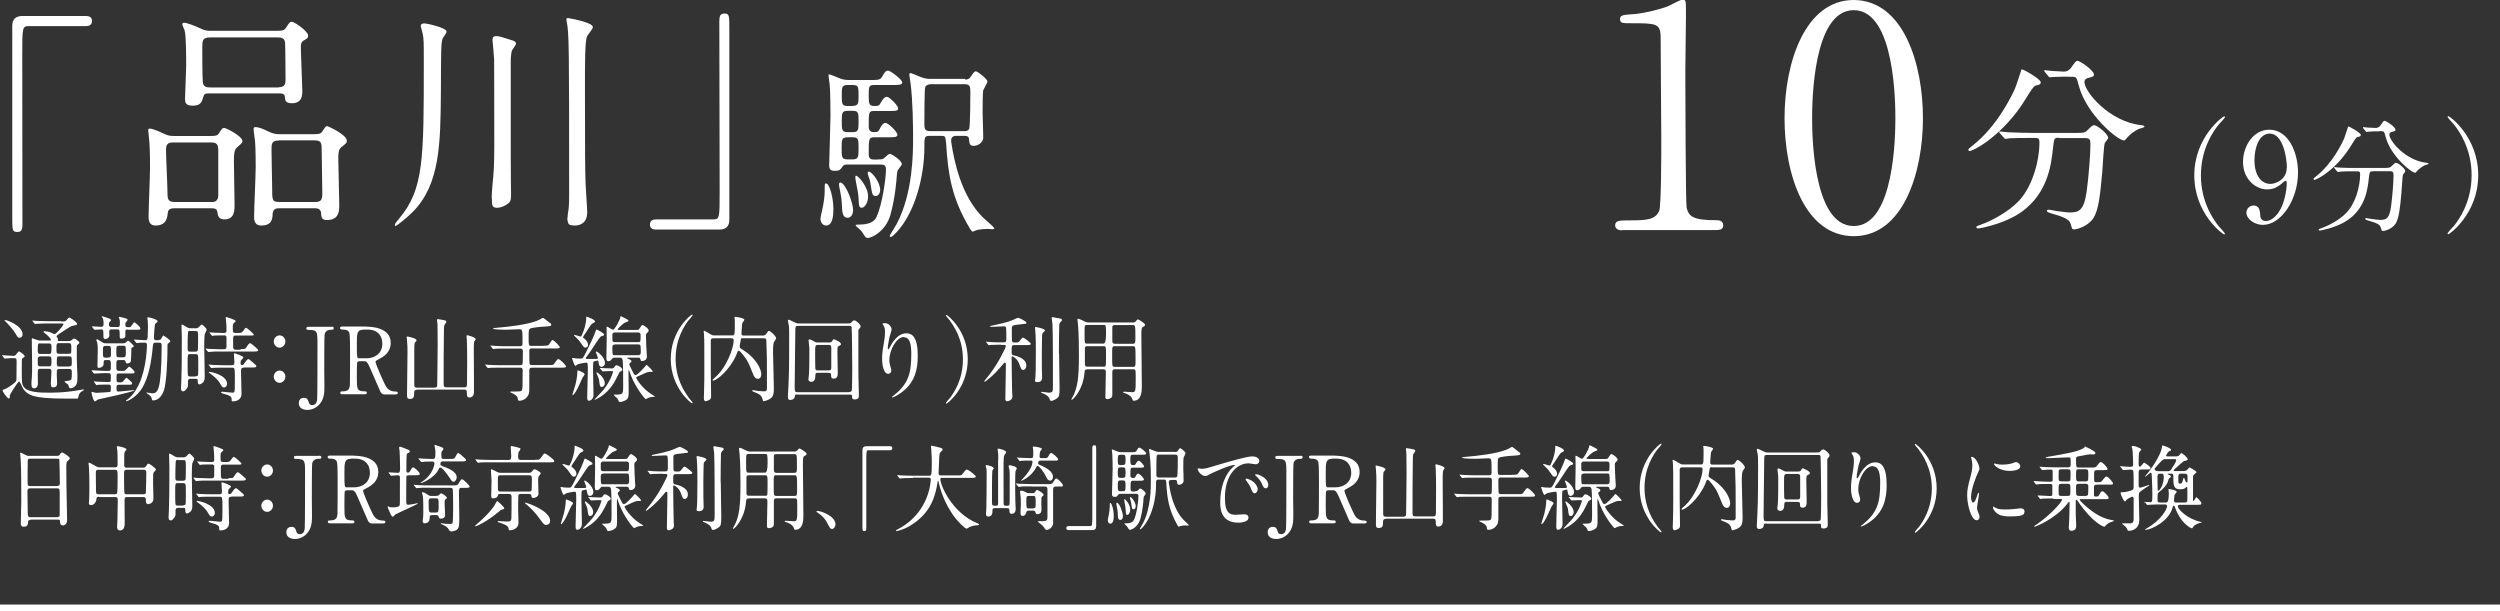 <?xml version="1.0" encoding="UTF-8"?>
<svg id="_レイヤー_2" data-name="レイヤー 2" xmlns="http://www.w3.org/2000/svg" width="154.97" height="37.9" viewBox="0 0 154.97 37.9">
  <rect x="0" y="0" width="154.97" height="37.9" fill="#333333" stroke="none"/>
  <g id="Design">
    <g>
      <path d="M5.29.99c.28,0,.41.09.41.31s-.12.32-.41.32H1.78c-.4,0-.4.09-.4,1.85,0,1.64.01,8.94.01,10.44,0,.34-.07.47-.31.47-.32,0-.32-.1-.32-.97V1.59c0-.41.24-.6.63-.6h3.89Z" style="fill: #fff;"/>
      <path d="M10.84,12.91c-.16,0-.41,0-.44.28-.03.28-.07.79-.76.79-.32,0-.43-.21-.43-.53,0-.44.09-2.58.09-3.07,0-.18,0-1.09-.04-1.56-.01-.12-.07-.68-.07-.72,0-.1.01-.13.1-.13.12,0,.41.1.92.34.22.1.35.12.6.12h1.89c.68,0,.76.01.88-.18.19-.29.21-.32.32-.32s1.13.51,1.13.82c0,.12-.15.22-.32.37-.21.18-.21.47-.21.88,0,.38.04,2.28.04,2.7,0,.34,0,.9-.63.9-.38,0-.41-.26-.44-.48-.03-.21-.22-.21-.41-.21h-2.23ZM13.13,12.53c.38,0,.4-.31.4-.41v-2.85c0-.44-.25-.44-.51-.44h-2.29c-.37,0-.44.16-.44.48,0,.4.09,2.19.09,2.55,0,.43,0,.66.43.66h2.33ZM16.85,1.91c.68,0,.75,0,.87-.18.22-.34.25-.38.38-.38.15,0,1,.59,1,.85,0,.15-.04.18-.29.32-.16.1-.16.26-.16.43,0,.43.09,2.38.09,2.66,0,.29,0,.79-.66.79-.13,0-.37-.03-.4-.23-.03-.32-.04-.38-.4-.38h-4.33c-.22,0-.29.01-.35.23-.09.29-.15.53-.65.53-.47,0-.48-.22-.48-.43,0-.29.07-1.72.07-2.04,0-.46,0-1.85-.09-2.17-.01-.06-.15-.34-.15-.41s.07-.09.12-.09c.12,0,.46.1,1.14.41.21.09.37.09.51.09h3.77ZM17.27,5.41c.4,0,.43-.23.43-.47,0-.15-.01-2.2-.03-2.3-.03-.32-.31-.32-.44-.32h-4.23c-.44,0-.46.23-.46.56,0,.72,0,1.78.03,2.17.01.37.29.37.46.37h4.24ZM17.3,12.91c-.12,0-.37,0-.4.34-.01.32-.04.73-.72.73-.31,0-.43-.21-.43-.53,0-.44.1-2.6.1-3.1,0-.12,0-1.15-.04-1.6-.01-.1-.09-.63-.09-.75,0-.1.03-.12.12-.12.24,0,.54.15.84.29.22.1.38.15.67.15h1.76c.69,0,.76,0,.88-.19.18-.28.21-.31.29-.31.06,0,1.22.53,1.22.9,0,.13-.03.16-.35.41-.18.15-.18.44-.18.72,0,.41.06,2.41.06,2.85,0,.35,0,.94-.76.94-.35,0-.35-.19-.37-.44,0-.03-.01-.29-.35-.29h-2.26ZM17.27,8.71c-.44,0-.44.22-.44.6s.04,1.97.04,2.3c0,.79,0,.91.43.91h2.25c.37,0,.43-.16.43-.53,0-.43-.04-2.3-.04-2.69s0-.6-.43-.6h-2.23Z" style="fill: #fff;"/>
      <path d="M27.68,1.97c0,.09-.22.35-.25.43-.09.31-.09.6-.1,3.33-.03,3.13-.04,5.7-1.75,7.41-.41.41-1,.87-1.07.87-.03,0-.03-.04-.03-.06,0-.09.03-.12.26-.4,1.53-1.81,1.53-3.68,1.53-9.66,0-1.31,0-1.47-.07-1.81-.03-.16-.12-.4-.12-.47,0-.15.16-.16.25-.16.1,0,1.35.26,1.35.51ZM30.48,12.28c0-.35.06-.97.1-1.39.06-.62.06-1.61.06-1.88,0-3.82-.01-4.24-.01-5.33,0-.15-.1-1.13-.1-1.19,0-.23.1-.25.24-.25.18,0,.26.03,1.04.28.09.03.18.1.18.19,0,.07-.24.37-.26.43-.04.15-.07.4-.07.63v4.3c0,1,0,2.66.01,3.3,0,.1.01.57.01.66,0,.28-.01.44-.15.56-.24.19-.5.29-.71.29-.07,0-.22-.01-.26-.09-.07-.09-.07-.29-.07-.51ZM35.18,13.51c0-.15.03-.35.06-.5.04-.32.04-.81.04-.94,0-9.1,0-10.08-.16-10.77-.01-.04-.01-.09-.01-.12,0-.06.07-.06.1-.06.01,0,1.54.25,1.54.56,0,.12-.34.5-.37.59-.12.35-.12,1.6-.12,3.2,0,4.23.01,5.02.04,5.93.01.28.1,1.51.1,1.76,0,.76-.57.82-.76.82-.06,0-.29-.01-.35-.06-.12-.1-.12-.35-.12-.41Z" style="fill: #fff;"/>
      <path d="M40.7,14.23c-.28,0-.41-.09-.41-.31s.12-.32.41-.32h3.51c.4,0,.4-.09.4-1.85,0-1.64-.02-8.94-.02-10.44,0-.34.07-.47.31-.47.31,0,.31.1.31.97v11.82c0,.41-.22.6-.62.6h-3.89Z" style="fill: #fff;"/>
      <path d="M51.66,12.96c0,.25,0,1.02-.45,1.02-.2,0-.35-.19-.35-.42,0-.11.12-.61.13-.66.07-.33.13-.74.13-1,0-.49,0-.53.07-.53.01,0,.05.01.07.02.18.11.4.88.4,1.56ZM54.43,9.88c.27,0,.29,0,.42-.12.15-.14.24-.22.31-.22.13,0,.74.42.74.62,0,.07-.02.09-.22.35-.04.05-.07.13-.09.4-.01.15-.09,1.33-.39,2.39-.28,1.03-1.16,1.45-1.4,1.45-.11,0-.15-.02-.32-.31-.07-.11-.18-.22-.24-.27-.02-.02-.2-.15-.2-.2s.13-.05.24-.05c.82,0,.99-.34,1.05-.47.36-.75.59-2.4.59-2.97,0-.28-.2-.28-.36-.28h-2.07c-.09,0-.19.02-.25.11-.16.22-.2.28-.48.28s-.36-.09-.36-.36c0-.19.08-2.66.08-3.05,0-.46-.01-1.53-.05-1.95-.01-.07-.07-.47-.07-.55,0-.05,0-.07.04-.07.06,0,.6.22.72.27.16.06.33.08.5.08h1.32c.48,0,.62,0,.74-.2.16-.29.22-.38.38-.38.13,0,.87.55.87.73,0,.16-.25.16-.63.16h-1.09c-.36,0-.36.08-.36.71,0,.41.02.59.33.59.25,0,.32,0,.41-.19.08-.14.21-.38.39-.38.16,0,.7.56.7.72,0,.16-.2.16-.54.16h-.95c-.34,0-.34.06-.34.99,0,.32.26.32.34.32.18,0,.25,0,.34-.19.06-.13.18-.38.36-.38s.74.56.74.73-.23.16-.62.16h-.8c-.36,0-.36.09-.36,1.05,0,.31.18.33.35.33h.26ZM52.88,13.01c0,.38-.2.49-.34.49-.29,0-.34-.31-.35-.74-.01-.33-.06-.68-.14-1.05-.02-.08-.04-.2-.04-.28,0-.11.05-.13.12-.11.34.13.75,1.3.75,1.68ZM52.88,6.56c.34,0,.34-.19.34-.63,0-.51,0-.66-.35-.66h-.34c-.35,0-.35.16-.35.65s0,.65.35.65h.35ZM52.88,8.19c.34,0,.34-.18.34-.65,0-.51,0-.67-.34-.67h-.35c-.35,0-.35.16-.35.67,0,.47,0,.65.34.65h.36ZM52.84,9.88c.38,0,.38-.15.38-.68s0-.69-.34-.69h-.33c-.38,0-.38.15-.38.68s0,.69.36.69h.31ZM53.42,12.88c-.18,0-.18-.15-.2-.59-.01-.21-.06-.54-.13-.85-.02-.08-.07-.38-.07-.42,0-.06,0-.13.05-.13.12,0,.74.67.74,1.28,0,.48-.26.71-.39.71ZM54.56,11.76c0,.21-.11.39-.27.39-.21,0-.22-.07-.33-.76-.02-.16-.07-.34-.15-.54-.01-.05-.02-.08-.02-.13,0-.06.02-.09.08-.08.18.02.69.65.69,1.13ZM59.82,4.93c.18,0,.25-.04.32-.13.17-.25.26-.38.35-.38.11,0,.72.48.72.63,0,.08-.22.45-.26.54-.04.14-.04,1.16-.04,1.37,0,.22.04,1.32.04,1.56,0,.31-.32.52-.59.52-.25,0-.26-.12-.29-.38-.01-.14-.02-.24-.32-.24h-.46c-.08,0-.33,0-.33.29,0,.06.01.12.02.19.17,1.08.59,3.22,1.94,4.57.12.11.72.63.72.68s-.07.06-.12.06-.24-.02-.28-.02c-.12,0-.39.01-.65.06-.05.01-.27.11-.29.11-.06,0-.13-.13-.17-.18-1.14-1.9-1.36-3.35-1.48-5.28-.04-.47-.06-.48-.34-.48h-.66c-.35,0-.35.07-.35.72,0,1.59-.46,3.57-1.39,4.85-.09.14-.56.7-.69.7-.05,0-.07-.04-.07-.06,0-.05.36-.62.43-.74,1.02-1.92,1.02-4.43,1.02-5.35,0-.61-.01-2.27-.16-3.41-.01-.07-.07-.4-.07-.48,0-.04,0-.12.05-.12.12,0,.63.25.72.27.07.02.26.09.48.09h2.2ZM57.63,5.23c-.13,0-.26.09-.28.18-.05.13-.05,2.08-.05,2.31s.02.41.35.41h2.11c.08,0,.24,0,.31-.13.08-.13.08-2.14.08-2.33,0-.33-.05-.45-.36-.45h-2.16Z" style="fill: #fff;"/>
    </g>
    <g>
      <path d="M100.56,14.28c-.42,0-.44-.25-.44-.31,0-.31.29-.31.97-.31,1.03,0,1.53-.06,1.76-.59.13-.32.13-3.68.13-4.35,0-.92-.04-5.36-.04-6.38,0-.9-.27-.9-1.87-.9-.46,0-.65,0-.65-.25s.19-.27.78-.31c.46-.02,1.41-.21,2.16-.48.13-.04.78-.42.94-.42.21,0,.21.06.21.92,0,.52-.04,2.98-.04,3.55,0,.88.02,8.21.08,8.42.13.55.4.78,1.81.78.17,0,.46,0,.46.34,0,.27-.31.27-.48.27h-5.78Z" style="fill: #fff;"/>
      <path d="M114.91,14.64c-3.02,0-4.29-3.8-4.29-7.31s1.3-7.33,4.29-7.33c3.09.02,4.29,3.97,4.29,7.33s-1.22,7.31-4.29,7.31ZM114.91.63c-2.54,0-2.58,5.73-2.58,6.7,0,.78,0,6.7,2.58,6.68,2.54,0,2.58-5.69,2.58-6.68,0-.8,0-6.7-2.58-6.7Z" style="fill: #fff;"/>
      <path d="M126.5,5.11c0,.12-.08.14-.33.2-.12.04-.33.38-.59.8-1.36,2.24-3.23,3.25-3.49,3.25-.05,0-.07-.02-.07-.07,0-.07.02-.08.25-.26,1.59-1.25,2.48-3.2,2.64-3.55.08-.18.39-1.18.4-1.18.08-.04,1.19.6,1.19.8ZM127.64,8.54c-.31,0-.31.02-.38.65-.11,1.03-.33,3.07-2.37,4.21-.96.54-2.19.76-2.24.76-.04,0-.14,0-.14-.08,0-.06.06-.08.27-.15.81-.29,1.75-.85,2.31-1.42.87-.88,1.33-2.48,1.33-3.7,0-.26-.12-.26-.29-.26h-.35c-.43,0-1,.01-1.21.02-.05.01-.21.04-.25.04-.05,0-.07-.04-.11-.08l-.24-.27s-.05-.06-.05-.07c0-.02.01-.04.05-.04.08,0,.44.05.52.05.58.02,1.06.04,1.61.04h2.57c.53,0,.59-.02.78-.22.18-.19.28-.26.36-.26.19,0,.87.54.87.79,0,.06-.19.27-.21.32-.06.12-.13,1.46-.15,1.73-.13,1.42-.22,2.39-.55,2.91-.32.51-1.02.71-1.2.71-.13,0-.13-.04-.22-.36-.07-.27-.47-.42-1.08-.6-.26-.07-.39-.12-.39-.19s.11-.07.13-.07c.08,0,.4.07.46.08.62.08.69.09.83.09.56,0,.88-.11,1.05-1.32.12-.9.23-2.27.23-2.87,0-.32-.02-.42-.35-.42h-1.59ZM128.23,4.75c-.29,0-.69.01-.94.02-.04,0-.2.02-.23.02s-.05-.01-.09-.07l-.22-.27s-.04-.06-.04-.08c0-.01.01-.02.04-.02.07,0,.41.05.48.05.13.01.62.04.71.04.27,0,.42-.2.49-.31.24-.33.26-.36.35-.36.15,0,1.02.59,1.02.85,0,.12-.04.13-.35.21-.06.01-.24.07-.24.25,0,.61,1.55,2.48,3.54,2.68.04,0,.18.02.18.09,0,.06-.31.13-.35.14-.31.15-.56.36-.72.54-.02.04-.15.18-.19.18-.4,0-2.34-1.62-2.81-3.4-.13-.51-.15-.55-.42-.55h-.2Z" style="fill: #fff;"/>
      <path d="M137.54,14.03c.06.07.38.41.38.45,0,.02-.01.05-.05.05-.08,0-1.85-1.28-1.85-3.66s1.78-3.66,1.85-3.66c.04,0,.05.03.05.05,0,.05-.31.38-.38.45-.31.38-1.11,1.48-1.11,3.16s.8,2.78,1.11,3.16Z" style="fill: #fff;"/>
      <path d="M139.04,10.03c0-.95.62-1.99,1.63-1.99,1.21,0,1.78,1.45,1.78,2.65,0,1.68-1.04,3.25-2.18,3.25-.5,0-1.02-.35-1.02-.76,0-.24.19-.44.45-.44.36,0,.39.34.41.61,0,.08.02.35.35.35.14,0,.62-.08.99-.92.18-.41.3-.99.3-1.42,0-.05,0-.15-.07-.15-.05,0-.12.06-.14.08-.39.37-.69.45-1.03.45-.61,0-1.47-.56-1.47-1.71ZM141.76,10.39c0-.55-.22-2.11-1.07-2.11-.64,0-.94.85-.94,1.65,0,1.01.47,1.47.99,1.47.3,0,1.01-.25,1.01-1.01Z" style="fill: #fff;"/>
      <path d="M146.34,8.37c0,.08-.05.09-.22.13-.08.02-.21.25-.38.52-.89,1.47-2.11,2.13-2.28,2.13-.03,0-.05-.02-.05-.05,0-.05.02-.05.16-.17,1.04-.82,1.62-2.09,1.73-2.32.05-.12.25-.77.26-.77.05-.02.78.39.78.52ZM147.09,10.62c-.2,0-.2.02-.25.42-.07.68-.22,2.01-1.55,2.75-.63.35-1.43.5-1.47.5-.02,0-.09,0-.09-.05,0-.04.04-.05.18-.1.53-.19,1.15-.55,1.52-.93.57-.58.87-1.62.87-2.42,0-.17-.08-.17-.19-.17h-.23c-.28,0-.65,0-.79.02-.03,0-.14.02-.16.02-.03,0-.05-.02-.07-.05l-.15-.18s-.03-.04-.03-.05c0-.02,0-.02.03-.02.05,0,.28.03.34.03.38.02.69.02,1.05.02h1.68c.35,0,.38-.02.51-.15.12-.12.18-.17.24-.17.12,0,.57.35.57.52,0,.04-.12.18-.14.21-.04.08-.08.95-.1,1.13-.08.93-.15,1.56-.36,1.91-.21.33-.67.46-.78.46-.08,0-.08-.02-.15-.24-.05-.18-.31-.28-.71-.39-.17-.05-.25-.08-.25-.12s.07-.05.08-.05c.05,0,.26.05.3.05.41.05.45.06.55.06.37,0,.58-.07.68-.86.08-.59.15-1.48.15-1.88,0-.21-.02-.28-.23-.28h-1.04ZM147.47,8.14c-.19,0-.45,0-.62.02-.02,0-.13.02-.15.02s-.03,0-.06-.05l-.15-.18s-.02-.04-.02-.05c0,0,0-.02.02-.02.05,0,.27.03.32.03.08,0,.41.02.46.02.18,0,.28-.13.32-.2.15-.22.17-.24.23-.24.1,0,.67.38.67.55,0,.08-.02.08-.23.14-.04,0-.15.05-.15.16,0,.4,1.02,1.62,2.31,1.75.02,0,.12.02.12.06,0,.04-.2.08-.23.09-.2.1-.37.24-.47.35-.02.02-.1.12-.12.12-.26,0-1.53-1.06-1.84-2.22-.08-.33-.1-.36-.28-.36h-.13Z" style="fill: #fff;"/>
      <path d="M152.1,7.7c-.06-.07-.38-.41-.38-.45,0-.02.01-.05.05-.05.08,0,1.85,1.28,1.85,3.66s-1.78,3.66-1.85,3.66c-.04,0-.05-.03-.05-.05,0-.05.31-.38.38-.45.31-.38,1.11-1.48,1.11-3.16s-.8-2.78-1.11-3.16Z" style="fill: #fff;"/>
    </g>
    <g>
      <path d="M.15,22.07s-.03-.03-.03-.03c0-.01.01-.02.02-.02.1,0,.58.04.68.04.1,0,.13-.02.2-.12.12-.14.14-.16.16-.16s.35.2.35.31c0,.02,0,.03-.01.03-.02.02-.12.09-.14.1-.03.03-.03.1-.03.7,0,.8,0,.91.14,1.08.25.34,1.08.34,1.46.34.27,0,.99.02,2.03-.17.03,0,.15-.03.19-.03.01,0,.03,0,.03.02,0,0,0,.03-.04.05-.13.07-.19.11-.26.24-.02.03-.05.23-.08.26-.01,0-.62,0-.71,0-1.18,0-1.66-.07-1.99-.15-.08-.02-.47-.12-.69-.47-.04-.07-.19-.44-.24-.44-.09,0-.58.81-.58.85,0,.18-.01.2-.06.2-.1,0-.39-.41-.39-.5,0-.04.06-.06.12-.07.1-.03.36-.19.51-.31.23-.18.23-.18.23-.43,0-.13.01-.82.01-.97,0-.2-.03-.22-.19-.22-.01,0-.31,0-.46.02-.01,0-.07.01-.08.01-.02,0-.03-.01-.05-.04l-.1-.13ZM1.22,20.94c-.09,0-.14-.04-.22-.2-.01-.02-.16-.28-.51-.66-.03-.03-.21-.21-.21-.22,0-.02.03-.02.05-.02.11,0,1.07.35,1.07.89,0,.09-.05.2-.18.2ZM3.79,19.93c.19,0,.24,0,.3-.05.03-.02.16-.2.2-.2.05,0,.49.29.49.4,0,.04-.03.06-.07.07s-.25.05-.29.07c-.11.05-.61.38-.73.46-.03.02-.19.13-.19.17,0,.02.06.09.07.1.02.03.02.06.02.16,0,.03.03.03.1.03h.56c.06,0,.12,0,.18-.05.02-.01.13-.11.16-.11.07,0,.33.19.33.26,0,.05-.04.07-.09.11-.07.05-.07.07-.07.17,0,.8,0,.89.02,1.29.02.35.02.59.02.66,0,.25-.05.4-.18.5-.06.05-.18.1-.25.1-.06,0-.08-.04-.09-.06,0-.02-.04-.13-.05-.16-.03-.04-.24-.17-.24-.19,0-.03.27-.06.32-.07.14-.05.14-.09.14-.51,0-.12,0-.21-.16-.21h-.6c-.16,0-.17.09-.17.2v.22c0,.06.02.39.02.46,0,.1-.01.26-.26.26-.12,0-.13-.14-.13-.24,0-.11.04-.63.04-.75,0-.16-.1-.16-.17-.16h-.51c-.17,0-.17.05-.17.36,0,.07.01.45.01.53,0,.32-.2.32-.23.32-.16,0-.17-.13-.17-.29,0-.06.01-.28.02-.33.02-.23.02-.4.02-.89,0-.21-.02-1.27-.02-1.51,0-.05,0-.08.03-.08.01,0,.28.1.3.1.13.05.2.04.26.04h.53s.07,0,.07-.05c0-.04-.15-.23-.32-.36-.12-.09-.14-.1-.14-.14,0-.03.05-.03.07-.03.05,0,.21.02.38.08.03.01.2.1.24.1.08,0,.54-.52.54-.61,0-.05-.03-.05-.1-.05h-.84c-.13,0-.5,0-.69.02-.02,0-.1.01-.12.01-.02,0-.03-.01-.05-.03l-.1-.13s-.03-.03-.03-.04.01-.01.02-.01c.03,0,.2.02.24.02.15,0,.44.02.75.02h.79ZM2.51,22.09s-.12,0-.15.07c-.02.03-.02.06-.02.36,0,.1,0,.19.17.19h.51c.17,0,.17-.06.17-.33,0-.21,0-.29-.17-.29h-.51ZM2.5,21.28c-.16,0-.16.05-.16.46,0,.09,0,.2.16.2h.53c.16,0,.16-.04.16-.44,0-.1,0-.21-.16-.21h-.53ZM4.25,21.93c.17,0,.17-.03.17-.39,0-.2,0-.27-.17-.27h-.58c-.17,0-.17.05-.17.37,0,.22,0,.29.17.29h.58ZM4.29,22.71c.16,0,.16-.09.16-.22,0-.36,0-.4-.16-.4h-.61c-.16,0-.16.04-.16.39,0,.16,0,.24.16.24h.61Z" style="fill: #fff;"/>
      <path d="M5.85,23.69s-.03-.03-.03-.03c0-.01.01-.02.02-.02.03,0,.17.02.2.02.07,0,.52.02.69.02.14,0,.14-.04.14-.27,0-.26,0-.28-.2-.28-.13,0-.5,0-.7.02-.02,0-.1.01-.12.01s-.03-.01-.05-.03l-.1-.13s-.02-.03-.02-.04c0,0,0-.01.02-.01.03,0,.29.02.34.02.41.02.44.02.69.02.14,0,.14-.09.14-.25,0-.38,0-.42-.17-.42h-.14c-.13,0-.13.02-.14.25-.01.19-.22.23-.28.23-.09,0-.1-.03-.1-.15,0-.15.02-.8.02-.93,0-.12,0-.36-.04-.5,0-.02-.05-.12-.05-.14s.02-.05.04-.05c.05,0,.25.14.32.18.1.07.15.07.23.07h1.05c.06,0,.11,0,.16-.03.03-.02.14-.13.17-.13.05,0,.36.29.36.35t-.08.06c-.08.02-.08.04-.08.2,0,.1-.02.63-.03.67-.03.11-.2.13-.22.13-.08,0-.1-.06-.11-.13-.02-.08-.1-.08-.14-.08h-.26c-.17,0-.17.05-.17.3,0,.33,0,.37.19.37h.12c.14,0,.16,0,.19,0,.06-.02.27-.27.3-.27.03,0,.33.26.33.34,0,.09-.04.09-.34.09h-.63c-.13,0-.15.05-.15.2,0,.28,0,.32.08.34.03.01.04.01.19.01.04,0,.09-.01.12-.04.04-.03.2-.25.22-.25s.36.27.36.35c0,.09-.08.09-.25.09h-.56c-.08,0-.16,0-.16.14,0,.23,0,.28.11.28.15,0,.88-.09.97-.09,0,0,.03,0,.03.01,0,.1-2.2.55-2.25.57-.03.01-.16.12-.19.12-.12,0-.22-.54-.22-.56,0-.02.01-.03.03-.03.03,0,.16.05.19.05.04.01.07.01.09.01.05,0,.78-.04.81-.05.08-.02.08-.05.08-.3,0-.1-.01-.16-.14-.16-.18,0-.46,0-.62.01-.02,0-.1.02-.12.02-.02,0-.03-.01-.05-.04l-.1-.13ZM7.92,20.42c-.15,0-.15.07-.15.19,0,.03,0,.25,0,.26-.02.07-.14.12-.23.12-.12,0-.12-.04-.12-.17,0-.36,0-.4-.15-.4h-.35c-.07,0-.15,0-.15.14,0,.03.01.2.01.22,0,.18-.2.24-.23.24-.14,0-.14-.11-.14-.18,0-.38,0-.42-.13-.42-.07,0-.35.02-.41.02-.02,0-.03-.01-.05-.03l-.1-.13s-.02-.03-.02-.04c0,0,0-.01.02-.01.09,0,.49.03.57.03.1,0,.13-.06.13-.16,0-.1,0-.25-.04-.35,0-.02-.08-.12-.08-.14,0,0,0-.01.01-.01.05,0,.49.15.5.16.03.01.07.05.07.08,0,.03-.01.04-.09.12-.03.03-.04.07-.04.13,0,.17.07.18.18.18h.35c.15,0,.15-.05.15-.27,0-.12,0-.14-.03-.24,0-.02-.04-.09-.04-.1,0-.02.03-.02.04-.02s.51.09.51.17c0,.03-.01.06-.07.13-.06.06-.07.07-.07.17,0,.09,0,.17.14.17h.1c.07,0,.09-.01.19-.16.1-.13.11-.15.12-.15.03,0,.38.28.38.38,0,.09-.03.09-.33.09h-.45ZM6.71,22.16c.17,0,.17-.03.17-.37,0-.3,0-.35-.17-.35h-.15c-.18,0-.18.04-.18.4,0,.28,0,.33.18.33h.15ZM7.39,21.43c-.17,0-.18.05-.18.35,0,.34,0,.37.18.37h.23c.17,0,.18-.04.18-.35,0-.34,0-.37-.18-.37h-.23ZM9.84,21.07c.07,0,.11,0,.15-.07.1-.18.11-.2.14-.2.03,0,.43.28.43.35,0,.04-.15.16-.17.18-.01.02-.01.06-.01.43,0,.31-.04,1.95-.23,2.47-.21.58-.59.59-.64.59-.09,0-.09-.02-.1-.09,0-.07-.04-.15-.16-.25-.03-.02-.17-.1-.17-.13,0,0,0-.02.02-.02.02,0,.28.05.33.05.15,0,.31-.01.42-.42.08-.28.17-1.12.17-2.5,0-.16-.01-.22-.16-.22h-.19c-.14,0-.17.02-.19.18-.11,1.1-.26,1.94-.66,2.62-.34.57-.9.83-.98.83,0,0-.03,0-.03-.02,0-.02.02-.03.03-.04.33-.22.6-.62.78-1,.48-1.04.49-2.41.49-2.43,0-.14-.09-.14-.14-.14-.05,0-.31,0-.41.02-.02,0-.07.01-.08.01-.02,0-.03-.02-.05-.04l-.1-.13s-.03-.03-.03-.03c0-.01.01-.02.02-.02.09,0,.57.04.68.04.07,0,.12-.02.14-.1.02-.08.03-.61.03-.76,0-.11,0-.2-.01-.33,0-.05-.03-.17-.03-.2,0-.02.02-.03.06-.03.09,0,.58.13.58.25,0,.03-.03.06-.04.07-.02.01-.1.06-.11.08-.04.06-.08.82-.08.88,0,.12.08.14.16.14h.16Z" style="fill: #fff;"/>
      <path d="M12.12,20.35c.07,0,.14,0,.22-.09.13-.13.14-.14.17-.14.06,0,.3.25.3.31,0,.05-.11.25-.12.29-.03.2-.03.64-.03.74,0,.3.03,1.63.03,1.89,0,.08,0,.25-.1.35-.07.07-.19.13-.23.13-.1,0-.1-.13-.1-.17,0-.14,0-.18-.15-.18h-.31c-.12,0-.15.08-.15.16,0,.02,0,.25,0,.28-.02.15-.2.34-.28.34-.15,0-.15-.13-.15-.18s.02-.42.02-.5c.02-.61.03-1.02.03-2.64,0-.12-.02-.66-.02-.76,0-.03,0-.06.03-.06.04,0,.13.06.25.13.14.09.19.1.3.1h.3ZM12.11,23.33s.13,0,.16-.07c.02-.04.02-.5.02-.62,0-.21,0-.58-.02-.62-.02-.03-.05-.07-.13-.07h-.37c-.14,0-.14.05-.14.52,0,.16,0,.76.02.8.02.06.08.07.13.07h.32ZM11.79,20.5s-.08,0-.12.05c-.04.06-.04.88-.04,1.02s0,.23.15.23h.33s.12,0,.15-.07c.02-.06.02-.66.02-.77,0-.42,0-.44-.16-.44h-.34ZM14.92,21.64c.26,0,.29,0,.37-.14.04-.06.14-.23.22-.23.03,0,.18.13.22.16.26.22.27.24.27.28,0,.08-.12.08-.3.08h-2.07c-.26,0-.48,0-.59.02-.02,0-.1.01-.12.01-.02,0-.03-.01-.04-.03l-.11-.13s-.02-.03-.02-.04,0-.01.02-.01c.04,0,.21.02.25.02.19.01.47.02.65.02h.21c.16,0,.16-.12.16-.18,0-.12,0-.44,0-.54,0-.14-.09-.14-.15-.14-.17,0-.45,0-.61.01-.02,0-.1.02-.12.02-.02,0-.03-.02-.05-.04l-.1-.13s-.03-.03-.03-.03c0-.01.01-.02.02-.02.04,0,.21.02.24.02.2,0,.44.02.63.02.06,0,.17,0,.17-.14,0-.26-.01-.48-.03-.64,0-.03-.02-.14-.02-.16,0-.03.02-.05.04-.05,0,0,.58.17.58.25,0,.03-.12.13-.14.15-.04.05-.04.17-.04.23,0,.35,0,.36.24.36s.31,0,.38-.1q.15-.22.2-.22c.07,0,.48.37.48.42,0,.06-.03.06-.27.06h-.86c-.15,0-.15.09-.15.23,0,.47,0,.52.02.57.03.08.1.08.14.08h.31ZM15.13,22.79c-.16,0-.19.05-.19.21,0,.22.03,1.21.03,1.41,0,.45-.45.47-.53.47-.05,0-.08,0-.08-.07,0-.15,0-.23-.23-.32-.05-.02-.3-.08-.34-.1-.02-.01-.09-.05-.09-.07s.03-.04.08-.04c.02,0,.52.06.62.06.09,0,.12-.01.14-.09.01-.05.02-.12.02-.71,0-.74,0-.75-.19-.75h-.45c-.12,0-.5,0-.69.01-.02,0-.1.02-.12.02-.02,0-.03-.02-.05-.04l-.1-.13s-.03-.03-.03-.03c0-.01.01-.02.02-.02.04,0,.21.02.24.02.25.01.5.02.75.02h.43c.16,0,.16-.1.16-.2,0-.07-.03-.46-.03-.47,0-.05.01-.07.04-.07s.55.16.55.27c0,.03-.14.14-.15.17-.01.02-.03.06-.03.17,0,.1.05.12.1.12.07,0,.08-.02.22-.22.05-.07.11-.15.17-.15.03,0,.05.02.22.16.26.22.27.24.27.28,0,.08-.11.08-.29.08h-.5ZM13.9,24.02c-.12,0-.15-.06-.27-.27-.15-.25-.4-.44-.49-.51-.02-.02-.2-.15-.2-.16,0-.03.03-.03.04-.03.11,0,1.1.2,1.1.76,0,.07-.07.21-.19.21Z" style="fill: #fff;"/>
      <path d="M16.97,21.17c0-.2.16-.38.36-.38s.36.17.36.38-.17.38-.36.38-.36-.17-.36-.38ZM16.97,23.35c0-.2.16-.38.36-.38s.36.17.36.38-.17.38-.36.38-.36-.17-.36-.38Z" style="fill: #fff;"/>
      <path d="M20.55,20.25c.05,0,.14,0,.14.1,0,.09-.08.09-.16.09-.07,0-.36,0-.41.3-.02.1-.02,1.86-.02,2.19,0,.14.01.85.01,1.01,0,.35,0,.8-.33,1.15-.2.21-.47.32-.73.32-.3,0-.53-.14-.53-.42,0-.14.07-.33.32-.33.2,0,.24.09.31.31.04.1.09.14.2.14.25,0,.29-.21.31-.35.02-.17.02-2.98.02-3.42,0-.81,0-.89-.58-.89-.02,0-.11,0-.11-.09,0-.1.08-.1.14-.1h1.42Z" style="fill: #fff;"/>
      <path d="M22.71,20.25c.26,0,1.51.03,1.51,1,0,.59-.42.85-.73,1.01-.19.1-.21.11-.21.17,0,.14.46,1.16.57,1.38.08.16.22.46.65.46.05,0,.16,0,.16.09,0,.08-.11.09-.14.09h-.68c-.05,0-.17,0-.26-.17-.03-.06-.42-.95-.48-1.1-.3-.7-.34-.79-.53-.79h-.3s-.11.02-.13.07c-.02.06-.02.82-.02.95,0,.7,0,.85.5.85.04,0,.12,0,.12.09s-.1.09-.16.09h-1.35c-.05,0-.14-.01-.14-.09,0-.09.08-.09.15-.09.38,0,.43-.18.45-.4.01-.2.01-1.78.01-2.05,0-.21,0-1.02-.04-1.17-.07-.21-.31-.21-.43-.21-.03,0-.15,0-.15-.1,0-.09.1-.09.16-.09h1.47ZM22.51,20.44c-.39,0-.39.26-.39.85,0,.91,0,.92.15.92h.44c.54,0,.99-.31.99-.91,0-.4-.21-.87-.92-.87h-.27Z" style="fill: #fff;"/>
      <path d="M25.83,24.17c-.16,0-.16.11-.16.21,0,.17,0,.35-.26.35-.14,0-.18-.06-.18-.23,0-.42.03-2.26.03-2.64,0-.33,0-.38-.03-.77,0-.03-.02-.16-.02-.18,0-.04,0-.05.05-.05.02,0,.56.11.56.23,0,.04-.02.06-.1.15-.04.04-.04.33-.04.44,0,.34,0,1.84,0,2.15,0,.12.02.2.16.2h1.11s.14,0,.15-.12c0-.03.03-1.82.03-2.57,0-.51-.01-1.17-.01-1.22,0-.05-.03-.25-.03-.29,0-.03.01-.05.05-.05s.29.05.34.06c.12.02.19.03.19.11,0,.03-.1.17-.12.2-.02.06-.03.12-.03.25-.02,1.07-.02,2.44-.02,3.41,0,.15.04.2.17.2h1.12c.15,0,.16-.09.16-.23,0-.22.01-1.23.01-1.44,0-.5-.01-1.16-.02-1.23,0-.04-.02-.24-.02-.28,0-.03.01-.05.04-.05.03,0,.53.12.53.25,0,.02-.09.12-.09.13-.03.08-.03.5-.03.63,0,.26.01,1.41.01,1.65,0,.14,0,.76,0,.88,0,.18-.1.32-.28.32-.16,0-.16-.13-.16-.31,0-.09-.01-.18-.16-.18h-2.96Z" style="fill: #fff;"/>
      <path d="M33.7,21.43c.26,0,.29,0,.37-.13.11-.19.14-.22.19-.22.07,0,.44.38.44.43,0,.09-.1.09-.29.09h-1.45c-.15,0-.15.1-.15.18,0,.07,0,.74.02.78.03.07.11.07.14.07h1.04c.26,0,.28,0,.35-.09.17-.25.2-.28.26-.28.09,0,.47.39.47.45,0,.08-.11.08-.29.08h-1.83c-.14,0-.16.08-.16.17,0,.18,0,.99,0,1.15,0,.19,0,.4-.24.6-.14.11-.27.13-.37.13-.09,0-.09-.01-.11-.17-.02-.13-.22-.25-.41-.33-.02,0-.05-.02-.05-.04,0-.03.03-.03.05-.03.57,0,.63,0,.67-.08.04-.08.05-.13.05-1.23,0-.06,0-.17-.15-.17h-1.19c-.48,0-.64.01-.69.01-.02,0-.1.02-.12.02-.02,0-.03-.02-.05-.04l-.1-.13s-.03-.03-.03-.03c0-.01.01-.02.02-.02.04,0,.21.02.24.02.27.01.49.02.75.02h1.17s.11,0,.14-.07c.02-.03.02-.71.02-.78,0-.08,0-.18-.16-.18h-.86c-.48,0-.63,0-.69.01-.02,0-.1.02-.12.02-.02,0-.03-.02-.05-.04l-.1-.13s-.03-.03-.03-.03c0-.01.01-.02.02-.02.04,0,.21.02.24.02.27.02.49.02.75.02h.83c.15,0,.15-.1.15-.18,0-.84,0-.87-.2-.87-.06,0-.67.03-.79.03-.09,0-.85,0-.85-.08,0-.02.19-.03.22-.04.74-.06,1.88-.19,2.5-.43.13-.05.17-.07.34-.17.01,0,.04-.02.05-.02.03,0,.26.19.31.23.19.14.2.14.2.19,0,.1-.06.1-.49.13-.14,0-.72.06-.82.12-.09.05-.09.11-.09.61,0,.41,0,.46.16.46h.74Z" style="fill: #fff;"/>
      <path d="M36.37,22.25c.18,0,.41,0,.54,0,.15,0,.15-.02.15-.06,0-.06-.13-.36-.13-.37s.02-.03.04-.03c.08,0,.53.37.53.7,0,.16-.1.25-.21.25-.14,0-.16-.12-.19-.29-.01-.09-.02-.1-.06-.1-.02,0-.23.05-.25.07-.03.03-.03.4-.03.5,0,.25.03,1.35.03,1.57s-.16.35-.29.35c-.09,0-.1-.1-.1-.24,0-.26.04-1.42.04-1.66,0-.08,0-.34-.02-.4-.01-.05-.03-.06-.1-.06-.02,0-.41.06-.5.1-.03.01-.13.1-.16.1-.05,0-.2-.46-.2-.47,0-.02.01-.02.03-.02.02,0,.2.02.24.03.03,0,.22.01.27.01.13,0,.15-.04.34-.42.2-.4.48-.97.56-1.22.05-.14.05-.16.09-.16.02,0,.46.22.46.31,0,.05-.01.05-.13.09-.07.02-.13.07-.16.12-.24.32-.56.88-.82,1.19-.02.02-.04.06-.03.08,0,.02.04.02.06.02ZM36.25,23.21s-.12.16-.14.2c-.12.24-.27.64-.42.87-.01.02-.13.21-.19.21,0,0-.02,0-.02-.02s.16-.53.19-.62c.11-.45.12-.72.12-.77,0-.1,0-.12.03-.12s.17.06.21.08c.14.06.21.11.21.17ZM36.24,21.01c.17.13.21.27.21.36,0,.14-.1.18-.16.18-.03,0-.07-.01-.12-.06-.04-.05-.24-.34-.29-.4-.05-.05-.3-.29-.3-.3,0-.02.02-.03.04-.03.05,0,.31.1.37.1.04,0,.05-.02.13-.21.07-.16.22-.56.22-.96,0-.02,0-.06.03-.06,0,0,.51.17.51.29,0,.02,0,.05-.02.06-.02.02-.15.07-.17.09-.07.06-.31.45-.37.54-.04.06-.19.26-.18.31,0,.01.08.07.1.08ZM37.2,22.86s-.02-.03-.02-.04.01-.01.02-.01c.1,0,.6.03.72.03.09,0,.13-.03.16-.08.05-.08.08-.12.14-.12.09,0,.36.16.36.28,0,.03-.03.06-.05.07q-.12.05-.15.12c-.23.48-.36.72-.6,1-.39.46-.88.67-.9.67,0,0-.02,0-.02-.01,0-.02,0-.02.03-.05.41-.43.45-.47.56-.61.42-.54.55-1.05.55-1.06,0-.05-.02-.05-.18-.05-.07,0-.41.02-.45.02-.02,0-.03-.01-.05-.03l-.1-.13ZM37.49,23.74c0,.2-.14.25-.19.25-.12,0-.13-.15-.16-.39,0-.07-.04-.2-.15-.43,0-.02-.02-.05-.02-.06,0-.02.02-.03.03-.03.03,0,.17.12.24.18.05.06.25.26.25.48ZM38.11,22.17c-.07,0-.11,0-.16.06-.06.08-.13.16-.23.16-.13,0-.13-.09-.13-.24,0-.17.02-1,.02-1.18,0-.1-.01-.57-.01-.68,0-.02,0-.04.03-.04.05,0,.31.19.37.19.11,0,.44-.64.45-.76,0-.04.01-.08.04-.08.01,0,.27.14.32.16.08.04.15.08.15.13,0,.04-.22.1-.26.13-.18.13-.41.35-.41.4,0,.03.01.03.1.03h1.05c.12,0,.15,0,.2-.08.12-.2.14-.22.19-.22.07,0,.38.21.38.34,0,.04-.03.08-.07.12-.08.07-.1.09-.1.19,0,.09.02.52.02.62,0,.11.04.63.04.68,0,.26-.26.28-.29.28-.08,0-.09-.02-.12-.14-.02-.07-.09-.07-.13-.07h-.63s-.05,0-.05.02.01.03.1.07c.04.01.16.06.16.13,0,.05-.01.05-.1.12-.01.01-.03.03-.03.07,0,.04.16.37.2.44.04.09.11.23.18.23.13,0,.5-.42.62-.56.01-.02.06-.07.07-.07.03,0,.38.34.38.4,0,.02-.02.03-.03.03-.02,0-.12,0-.14,0-.16,0-.27.06-.75.28-.1.05-.1.05-.1.09,0,.06.37.66.95,1.02.18.11.2.12.2.14,0,.02-.02.02-.09.02-.08,0-.2.02-.31.06-.02.01-.14.08-.16.08-.05,0-.62-.69-.92-1.47-.02-.05-.12-.36-.13-.36-.02,0-.02.17-.02.2,0,.06.01.96.01,1.07,0,.35,0,.48-.12.58-.11.09-.3.16-.43.16-.03,0-.04-.01-.06-.04-.04-.1-.05-.13-.11-.2-.03-.03-.21-.19-.21-.2,0-.02.02-.02.16-.02.41,0,.43-.06.43-.48,0-.27,0-1.48-.03-1.64-.02-.14-.08-.17-.19-.17h-.34ZM38.12,20.61c-.07,0-.14.01-.16.12v.33c0,.15.1.15.17.15h1.42c.16,0,.16-.02.16-.44,0-.16-.11-.16-.16-.16h-1.43ZM38.12,21.36c-.06,0-.16,0-.16.16,0,.49,0,.5.16.5h1.45s.15-.01.15-.16c0-.48,0-.51-.16-.51h-1.44Z" style="fill: #fff;"/>
      <path d="M42.67,24.63c.04.05.27.31.27.34,0,.01-.01.03-.04.03-.06,0-1.32-.96-1.32-2.75s1.26-2.75,1.32-2.75c.03,0,.04.02.04.03,0,.03-.22.29-.27.34-.22.29-.79,1.11-.79,2.37s.57,2.08.79,2.37Z" style="fill: #fff;"/>
      <path d="M46.06,20.96c-.07,0-.12,0-.14.09,0,.03-.07.38-.07.42,0,.02,0,.07.05.12.02.02.24.16.29.19.78.54,1,1.18,1,1.41,0,.12-.04.29-.21.29-.19,0-.27-.21-.31-.32-.17-.42-.25-.62-.37-.83-.06-.1-.41-.59-.5-.59-.04,0-.07.03-.08.06s-.08.2-.09.23c-.41.92-1.21,1.56-1.42,1.56-.01,0-.04,0-.04-.03s.04-.06.13-.14c.73-.61,1.18-1.85,1.18-2.32,0-.13-.08-.13-.14-.13h-1.12c-.16,0-.16.1-.16.17v1.87c0,.22.02,1.31.02,1.56,0,.09-.02.14-.07.19-.04.03-.2.11-.27.11-.11,0-.11-.17-.11-.21,0-.05.01-.27.01-.32.02-.55.02-.93.02-1.55,0-1.7,0-1.7-.02-2.07,0-.02-.02-.14-.02-.17s.01-.05.03-.05c.03,0,.25.14.31.17.18.11.19.12.31.12h1.1c.15,0,.18,0,.18-.56,0-.17,0-.31,0-.38,0-.03-.02-.17-.02-.2,0-.01.02-.01.05-.01.06,0,.56.07.56.18,0,.04-.12.18-.13.22-.01.14-.05.53-.05.64,0,.1.08.12.13.12h1.19c.13,0,.17-.05.19-.07.1-.15.15-.22.2-.22.08,0,.44.32.44.46,0,.04-.01.05-.1.18-.08.1-.09.29-.09.72,0,.32.05,1.85.05,2.2,0,.27-.03.41-.09.51-.13.2-.49.29-.55.29-.03,0-.04-.04-.05-.09-.06-.26-.21-.35-.41-.43-.21-.09-.24-.09-.24-.13,0-.02.02-.04.05-.04.02,0,.24.04.28.05.07.01.36.03.39.03.09,0,.17-.02.19-.13,0-.02,0-.88,0-1,0-.86,0-.96-.03-1.84,0-.28,0-.32-.16-.32h-1.28Z" style="fill: #fff;"/>
      <path d="M49.42,24.45c-.14,0-.14.03-.16.17,0,.06-.1.17-.26.17-.11,0-.16-.04-.16-.16,0-.02.01-.23.01-.25.05-.82.07-1.49.07-3.32,0-.31,0-.74-.02-.87,0-.05-.06-.27-.06-.32,0-.03.01-.05.04-.05.05,0,.15.05.31.13.2.1.22.1.33.1h2.93c.26,0,.29,0,.33-.07.07-.08.1-.12.18-.12.11,0,.39.26.39.36,0,.05-.03.1-.05.12-.08.09-.09.09-.09.16,0,.05,0,2.2,0,2.64,0,.19.03,1.15.03,1.37,0,.1,0,.25-.27.25-.15,0-.15-.08-.15-.2,0-.1-.05-.1-.15-.1h-3.24ZM52.65,24.3s.12,0,.15-.09c.02-.06.03-1.04.03-1.34,0-.27-.02-2.54-.04-2.6-.03-.07-.08-.07-.14-.07h-3.19c-.16,0-.16.07-.16.32,0,.42-.04,2.96-.04,3.43,0,.3.01.36.17.36h3.22ZM51.25,21.23c.25,0,.28,0,.32-.07.07-.11.08-.13.13-.13,0,0,.43.16.43.3,0,.06-.04.07-.15.13-.07.03-.07.06-.07.42,0,.17.02,1.02.02,1.21,0,.17,0,.38-.26.38-.13,0-.15-.07-.15-.19,0-.13-.03-.17-.17-.17h-.66c-.15,0-.15.09-.15.21,0,.35-.22.35-.25.35-.05,0-.18-.03-.18-.17,0-.03.02-.2.03-.24.03-.33.03-1.11.03-1.51,0-.19,0-.22-.03-.47,0-.03-.02-.16-.02-.19s.02-.05.05-.05c.07,0,.2.07.27.11.12.07.14.08.27.08h.53ZM50.73,21.38c-.2,0-.2.05-.2.47,0,.29,0,.91.01.97,0,.14.1.14.15.14h.68c.15,0,.16-.06.16-.22v-1.15c0-.16-.03-.21-.16-.21h-.66Z" style="fill: #fff;"/>
      <path d="M56.03,20.89c-.46,0-.9.81-.9,1.42,0,.18.03.29.07.43.04.11.05.16.05.22,0,.19-.15.21-.2.21-.25,0-.37-.48-.37-.93,0-.29.04-.6.1-.92.08-.47.08-.6.08-.74,0-.2-.03-.29-.07-.36-.01-.02-.09-.14-.09-.15s.07-.04.15-.04c.25,0,.42.23.42.39,0,.07-.1.36-.12.43-.01.05-.12.57-.12.72,0,.02,0,.08.04.08.03,0,.06-.07.1-.14.06-.13.43-.85,1.01-.85.34,0,.71.19.71,1.4,0,.81-.15,1.74-1.19,2.39-.22.14-.37.19-.39.19-.01,0-.02,0-.02-.02,0-.02.01-.03.14-.13.9-.72,1.06-1.38,1.06-2.56,0-.63-.11-1.02-.44-1.02Z" style="fill: #fff;"/>
      <path d="M58.9,19.89c-.04-.05-.27-.31-.27-.34,0-.01.01-.03.04-.03.05,0,1.32.96,1.32,2.75s-1.27,2.75-1.32,2.75c-.03,0-.04-.02-.04-.03,0-.03.22-.29.27-.34.22-.29.79-1.11.79-2.37s-.57-2.08-.79-2.37Z" style="fill: #fff;"/>
      <path d="M62.11,21.37c-.12,0-.5,0-.69.01-.02,0-.1.02-.12.02-.02,0-.03-.02-.05-.04l-.1-.13s-.03-.03-.03-.03c0-.01.01-.02.02-.02.02,0,.29.03.35.03.4.02.41.01.72.01.17,0,.17-.05.17-.35,0-.07,0-.54-.02-.57-.04-.07-.07-.07-.14-.07-.08,0-.61.03-.73.03-.1,0-.11,0-.11-.03s.01-.03.13-.05c.95-.19,1.22-.32,1.35-.38.2-.09.22-.1.26-.1.05,0,.51.22.51.31,0,.06-.02.06-.33.09-.58.06-.58.07-.58.29,0,.07,0,.73.01.75.03.09.11.09.15.09h.1c.13,0,.16-.01.22-.09.15-.2.17-.21.22-.21.07,0,.48.33.48.38,0,.08-.11.08-.29.08h-.73c-.16,0-.17.02-.17.44,0,.17.05.18.1.19.23.05.81.2.81.63,0,.21-.12.28-.19.28-.11,0-.13-.04-.26-.4-.13-.32-.38-.44-.42-.44-.04,0-.04.04-.04.09,0,.22.02,1.85.03,2.07,0,.11.02.31.02.33,0,.22-.25.29-.32.29-.12,0-.12-.08-.12-.17,0-.28.03-1.52.03-1.78,0-.06,0-.29,0-.34s-.01-.1-.07-.1c-.03,0-.03.01-.1.09-.29.35-.59.69-1.05,1.04-.04.03-.07.05-.09.05-.02,0-.03-.01-.03-.03,0,0,.34-.43.39-.5.53-.7.95-1.6.95-1.67,0-.06-.04-.08-.07-.08h-.2ZM64.58,21.78c0,1.01,0,1.12.01,1.38,0,.04.01.22.01.25,0,.16-.08.28-.3.28-.14,0-.14-.07-.14-.11,0-.03.02-.14.02-.16.02-.18.03-.84.03-1.64,0-.26,0-.95-.04-1.34-.01-.07-.01-.12-.01-.12,0-.03,0-.05.04-.05.03,0,.57.1.57.21,0,.02-.01.05-.03.06-.11.1-.13.13-.14.21,0,.02-.02.5-.02,1.03ZM65.65,21.9c0,.35.03,1.86.03,2.16,0,.42-.03.53-.12.6-.14.11-.3.19-.38.19-.08,0-.09-.03-.12-.13-.07-.21-.41-.34-.47-.36-.02,0-.05-.02-.05-.05,0-.02.03-.02.04-.02.07,0,.36.05.42.05.27,0,.27-.05.27-.5,0-.54,0-3.34-.03-3.74,0-.06-.05-.38-.05-.39,0-.03.03-.05.06-.05.02,0,.46.09.5.09.03.01.08.03.08.09,0,.05-.03.07-.09.12-.04.03-.07.11-.08.17-.01.1-.02,1.46-.02,1.76Z" style="fill: #fff;"/>
      <path d="M67.4,22.9c-.16,0-.16.05-.18.25-.09,1.01-.7,1.63-.78,1.63-.02,0-.03-.02-.03-.03,0,0,.13-.23.15-.28.22-.49.32-1,.32-2.43,0-.46-.01-1.4-.05-1.83,0-.06-.04-.39-.04-.4,0-.03,0-.05.04-.05.06,0,.21.07.27.1.19.1.26.13.43.13h2.68c.12,0,.15-.03.19-.07.09-.1.1-.12.14-.12.04,0,.44.24.44.33,0,.05-.04.09-.09.11-.13.07-.14.07-.14.62,0,.47.03,2.6.03,3.09,0,.25,0,.89-.51.89-.05,0-.05-.01-.09-.13-.08-.21-.41-.33-.46-.34-.02,0-.1-.02-.1-.06,0-.02.04-.03.07-.03.07,0,.42.03.49.03.21,0,.22-.06.22-.8,0-.07,0-.48-.01-.52-.02-.1-.1-.1-.16-.1h-1.11c-.15,0-.18.06-.17.23,0,.42,0,.89,0,1.33,0,.11-.02.15-.05.19-.05.05-.15.1-.26.1s-.12-.07-.12-.15c0-.21.03-1.27.03-1.52,0-.13-.04-.18-.17-.18h-.98ZM68.4,21.3q.16,0,.16-.58c0-.56,0-.58-.16-.58h-1c-.17,0-.17.02-.17.5,0,.66,0,.66.17.66h.99ZM68.4,22.74s.11,0,.14-.07c.02-.05.02-.6.02-.67,0-.51,0-.54-.16-.54h-1c-.06,0-.13.01-.15.1,0,.03,0,.84,0,.97,0,.09,0,.2.16.2h1ZM69.11,20.15c-.07,0-.14.01-.16.1,0,.03,0,.7,0,.84,0,.12,0,.22.17.22h1.09c.17,0,.17-.06.17-.39,0-.77,0-.77-.18-.77h-1.08ZM69.11,21.46c-.17,0-.17.02-.17.55,0,.09,0,.61.02.66.03.07.11.07.15.07h1.12c.16,0,.16-.04.16-.42,0-.85,0-.86-.18-.86h-1.11Z" style="fill: #fff;"/>
      <path d="M1.9,32.22s-.15,0-.16.12c-.01.15-.02.31-.26.31-.18,0-.19-.12-.19-.21,0-.02.03-1.18.03-1.4,0-.63,0-2-.04-2.58,0-.05-.03-.29-.03-.35,0-.03,0-.05.03-.05.02,0,.05.01.26.12.15.08.18.08.27.08h1.68c.11,0,.16,0,.2-.06.08-.12.1-.15.16-.15.08,0,.48.27.48.36,0,.04-.03.06-.12.15-.07.06-.1.1-.1.37,0,.62,0,.72.01,1.23,0,.33.04,1.79.04,2.09,0,.2-.13.32-.27.32-.02,0-.16,0-.17-.22,0-.1,0-.14-.12-.14h-1.69ZM3.55,30.12c.16,0,.16-.11.16-.18,0-.07-.02-1.41-.03-1.44-.03-.07-.1-.07-.14-.07h-1.69c-.08,0-.12.05-.13.09-.01.05-.01,1.3-.01,1.4,0,.11,0,.21.15.21h1.68ZM3.54,32.06s.15,0,.16-.12c0-.03,0-1.31,0-1.45,0-.12-.01-.22-.16-.22h-1.68c-.14,0-.16.09-.16.2,0,.19.02,1.12.02,1.33,0,.18.02.26.16.26h1.65Z" style="fill: #fff;"/>
      <path d="M6.13,30.79c-.14,0-.15.07-.16.2-.02.15-.16.32-.32.32-.14,0-.14-.07-.14-.15,0-.04.02-.24.02-.28.01-.22.01-.76.01-.92,0-.36-.01-.74-.03-1.04,0-.03-.02-.19-.02-.2,0-.02,0-.04.02-.04.05,0,.09.02.42.21.1.06.17.08.29.08h.91c.16,0,.16-.1.16-.21,0-.17,0-.7-.02-.86,0-.03-.03-.18-.03-.21s.03-.03.06-.03c.04,0,.54.09.54.2,0,.03-.12.15-.12.18-.02.1-.02.14-.02.76,0,.09,0,.19.15.19h1.02c.06,0,.12,0,.17-.08.1-.15.12-.17.16-.17.08,0,.47.29.47.37,0,.03-.12.14-.14.17-.04.08-.04.15-.04.73,0,.12.02.69.02.82,0,.12,0,.19-.05.27-.11.14-.24.15-.27.15-.15,0-.15-.14-.15-.28,0-.05,0-.16-.16-.16h-.99c-.1,0-.17.01-.17.19,0,.2.01,1.2.01,1.42,0,.12,0,.46-.29.46-.18,0-.18-.17-.18-.23,0-.06.02-.36.02-.43,0-.2.02-1.02.02-1.21,0-.14-.02-.2-.17-.2h-.99ZM7.12,30.64s.12,0,.14-.07c.03-.07.03-.8.03-.94,0-.46,0-.51-.17-.51h-1.02c-.16,0-.16.06-.16.27,0,.14.01.86.01,1.03s.03.22.17.22h.99ZM8.9,30.64s.13,0,.14-.09c.01-.04.03-1.13.03-1.24,0-.14-.05-.19-.16-.19h-1.06c-.16,0-.16.12-.16.2,0,.15,0,1.15.02,1.22.02.09.08.1.15.1h1.04Z" style="fill: #fff;"/>
      <path d="M11.35,28.35c.07,0,.14,0,.22-.09.13-.13.14-.14.17-.14.06,0,.3.25.3.31,0,.05-.11.25-.12.29-.03.2-.03.64-.03.74,0,.3.03,1.63.03,1.89,0,.08,0,.25-.1.35-.07.07-.19.13-.23.13-.1,0-.1-.13-.1-.17,0-.14,0-.18-.15-.18h-.31c-.12,0-.15.08-.15.16,0,.02,0,.25,0,.28-.02.15-.2.34-.28.34-.15,0-.15-.13-.15-.18s.02-.42.02-.5c.02-.61.03-1.02.03-2.64,0-.12-.02-.66-.02-.76,0-.03,0-.06.03-.06.04,0,.13.06.25.13.14.09.19.1.3.1h.3ZM11.34,31.33s.13,0,.16-.07c.02-.04.02-.5.02-.62,0-.21,0-.58-.02-.62-.02-.03-.05-.07-.13-.07h-.37c-.14,0-.14.05-.14.52,0,.16,0,.76.02.8.02.06.08.07.13.07h.32ZM11.03,28.5s-.08,0-.12.05c-.04.06-.04.88-.04,1.02s0,.23.15.23h.33s.12,0,.15-.07c.02-.06.02-.66.02-.77,0-.42,0-.44-.16-.44h-.34ZM14.16,29.64c.26,0,.29,0,.37-.14.04-.06.14-.23.22-.23.03,0,.18.13.22.16.26.22.27.24.27.28,0,.08-.12.08-.3.08h-2.07c-.26,0-.48,0-.59.02-.02,0-.1.01-.12.01-.02,0-.03-.01-.04-.03l-.11-.13s-.02-.03-.02-.04,0-.01.02-.01c.04,0,.21.02.25.02.19.01.47.02.65.02h.21c.16,0,.16-.12.16-.18,0-.12,0-.44,0-.54,0-.14-.09-.14-.15-.14-.17,0-.45,0-.61.01-.02,0-.1.02-.12.02-.02,0-.03-.02-.05-.04l-.1-.13s-.03-.03-.03-.03c0-.01.01-.02.02-.02.04,0,.21.02.24.02.2,0,.44.02.63.02.06,0,.17,0,.17-.14,0-.26-.01-.48-.03-.64,0-.03-.02-.14-.02-.16,0-.03.02-.05.04-.05,0,0,.58.17.58.25,0,.03-.12.13-.14.15-.04.05-.04.17-.04.23,0,.35,0,.36.24.36s.31,0,.38-.1q.15-.22.2-.22c.07,0,.48.37.48.42,0,.06-.03.06-.27.06h-.86c-.15,0-.15.09-.15.23,0,.47,0,.52.02.57.03.08.1.08.14.08h.31ZM14.36,30.79c-.16,0-.19.05-.19.21,0,.22.03,1.21.03,1.41,0,.45-.45.47-.53.47-.05,0-.08,0-.08-.07,0-.15,0-.23-.23-.32-.05-.02-.3-.08-.34-.1-.02-.01-.09-.05-.09-.07s.03-.04.08-.04c.02,0,.52.06.62.06.09,0,.12-.01.14-.09.01-.05.02-.12.02-.71,0-.74,0-.75-.19-.75h-.45c-.12,0-.5,0-.69.01-.02,0-.1.02-.12.02-.02,0-.03-.02-.05-.04l-.1-.13s-.03-.03-.03-.03c0-.01.01-.02.02-.02.04,0,.21.02.24.02.25.01.5.02.75.02h.43c.16,0,.16-.1.16-.2,0-.07-.03-.46-.03-.47,0-.05.01-.07.04-.07s.55.16.55.27c0,.03-.14.14-.15.17-.01.02-.03.06-.03.17,0,.1.05.12.1.12.07,0,.08-.02.22-.22.05-.07.11-.15.17-.15.03,0,.05.02.22.16.26.22.27.24.27.28,0,.08-.11.08-.29.08h-.5ZM13.14,32.02c-.12,0-.15-.06-.27-.27-.15-.25-.4-.44-.49-.51-.02-.02-.2-.15-.2-.16,0-.03.03-.03.04-.03.11,0,1.1.2,1.1.76,0,.07-.07.21-.19.21Z" style="fill: #fff;"/>
      <path d="M16.2,29.17c0-.2.16-.38.36-.38s.36.17.36.38-.17.38-.36.38-.36-.17-.36-.38ZM16.2,31.35c0-.2.16-.38.36-.38s.36.17.36.38-.17.38-.36.38-.36-.17-.36-.38Z" style="fill: #fff;"/>
      <path d="M19.78,28.25c.05,0,.14,0,.14.1,0,.09-.08.09-.16.09-.07,0-.36,0-.41.3-.02.1-.02,1.86-.02,2.19,0,.14.01.85.01,1.01,0,.35,0,.8-.33,1.15-.2.21-.47.32-.73.32-.3,0-.53-.14-.53-.42,0-.14.07-.33.32-.33.2,0,.24.09.31.31.04.1.09.14.2.14.25,0,.29-.21.31-.35.02-.17.02-2.98.02-3.42,0-.81,0-.89-.58-.89-.02,0-.11,0-.11-.09,0-.1.08-.1.14-.1h1.42Z" style="fill: #fff;"/>
      <path d="M21.94,28.25c.26,0,1.51.03,1.51,1,0,.59-.42.85-.73,1.01-.19.1-.21.11-.21.17,0,.14.46,1.16.57,1.38.08.16.22.46.65.46.05,0,.16,0,.16.09,0,.08-.11.09-.14.09h-.68c-.05,0-.17,0-.26-.17-.03-.06-.42-.95-.48-1.1-.3-.7-.34-.79-.53-.79h-.3s-.11.02-.13.07c-.02.06-.02.82-.02.95,0,.7,0,.85.5.85.04,0,.12,0,.12.09s-.1.09-.16.09h-1.35c-.05,0-.14-.01-.14-.09,0-.09.08-.09.15-.09.38,0,.43-.18.45-.4.01-.2.01-1.78.01-2.05,0-.21,0-1.02-.04-1.17-.07-.21-.31-.21-.43-.21-.03,0-.15,0-.15-.1,0-.09.1-.09.16-.09h1.47ZM21.74,28.44c-.39,0-.39.26-.39.85,0,.91,0,.92.15.92h.44c.54,0,.99-.31.99-.91,0-.4-.21-.87-.92-.87h-.27Z" style="fill: #fff;"/>
      <path d="M25.36,29.46s-.15,0-.17.07c-.01.04-.01,1.33-.01,1.42,0,.27,0,.34.13.34.06,0,.29-.04.38-.06.04-.01.17-.04.19-.04.02,0,.02.01.02.02,0,.05-1.29.61-1.41.69-.04.04-.1.13-.13.13-.05,0-.1-.06-.13-.12-.03-.07-.2-.43-.2-.48,0-.02,0-.04.03-.04.02,0,.07.03.09.04.09.02.15.02.21.02.09,0,.38-.01.41-.12.02-.05.02-.06.02-1.71,0-.07,0-.16-.14-.16-.06,0-.34.03-.4.03-.02,0-.03-.01-.05-.04l-.1-.13s-.02-.03-.02-.03c0-.01.01-.01.02-.01.08,0,.48.03.56.03.13,0,.14-.1.14-.35,0-.11-.02-.9-.03-1,0-.05-.03-.17-.03-.21,0-.06.05-.06.07-.06.04,0,.44.17.5.19.04.02.09.04.09.1,0,.06-.02.06-.12.11-.08.03-.09.04-.09,1.06,0,.04,0,.15.1.15.07,0,.11-.06.14-.12.05-.09.12-.21.17-.21.08,0,.42.29.42.41,0,.08-.1.08-.29.08h-.36ZM26.63,30.23c-.48,0-.64.01-.69.02-.02,0-.1.01-.12.01-.02,0-.03-.01-.04-.03l-.11-.13s-.02-.03-.02-.04c0,0,0-.01.02-.01.03,0,.2.02.24.02.27.02.49.02.75.02h1.39c.27,0,.3,0,.38-.13.14-.23.15-.25.22-.25s.46.38.46.45c0,.08-.1.08-.29.08h-.2c-.17,0-.17.06-.17.36,0,.24.02,1.28.02,1.49,0,.39,0,.6-.12.72-.12.12-.37.13-.39.13-.05,0-.09-.02-.12-.09-.11-.19-.22-.24-.41-.33-.04-.02-.11-.05-.11-.06,0-.03.02-.03.03-.03.02,0,.21.03.26.04.07,0,.24.01.3.01.13,0,.15-.06.15-.1.02-.09.03-.64.03-.76,0-.16,0-1.25-.03-1.31-.02-.05-.08-.07-.14-.07h-1.25ZM25.96,28.45s-.02-.03-.02-.03c0-.01,0-.01.02-.01.03,0,.17.01.2.02.06,0,.56.02.63.02.18,0,.2-.03.2-.4,0-.12-.01-.21-.03-.3,0-.02-.03-.1-.03-.12,0-.03.03-.05.05-.05s.39.14.44.16c.03.01.06.03.06.08,0,.06-.02.08-.09.16-.02.02-.03.06-.03.13,0,.31,0,.34.17.34h.33c.27,0,.3,0,.37-.13.09-.17.12-.24.18-.24.04,0,.48.36.48.43,0,.09-.1.09-.3.09h-1.12c-.07,0-.17,0-.17.18,0,.06.04.08.14.12.27.1.87.31.87.68,0,.14-.09.28-.2.28-.08,0-.12-.06-.21-.2-.18-.26-.47-.68-.61-.68-.04,0-.07.03-.11.13-.29.57-1.07.84-1.08.84-.01,0-.02-.01-.02-.02,0-.02.2-.15.24-.18.48-.38.61-.89.61-1.02,0-.12-.09-.12-.15-.12-.14,0-.45,0-.57.02-.02,0-.07.02-.08.01-.02,0-.04-.02-.05-.04l-.11-.13ZM27.03,30.74c.07,0,.15-.01.19-.06.06-.06.09-.1.13-.1.06,0,.35.2.35.27,0,.05-.01.05-.09.11-.05.04-.05.12-.05.21,0,.11.03.63.03.76,0,.18-.16.22-.24.22-.13,0-.15-.06-.16-.13-.02-.06-.04-.09-.17-.09h-.23c-.16,0-.16.07-.16.22,0,.28-.28.29-.29.29-.09,0-.14-.04-.14-.13,0-.02.03-.22.03-.27.01-.09.01-.22.01-.33,0-.16,0-.88-.03-.98,0-.02-.05-.14-.05-.17,0-.04.03-.05.05-.05.07,0,.27.13.27.13.14.1.15.1.26.1h.29ZM26.73,30.89c-.15,0-.16.09-.16.2,0,.66.02.68.17.68h.29c.16,0,.16-.05.16-.51,0-.28,0-.37-.16-.37h-.3Z" style="fill: #fff;"/>
      <path d="M31.27,31.51s-.01.05-.13.07c-.09.02-.15.07-.21.13-.74.62-1.36.91-1.46.91-.01,0-.03,0-.03-.02,0-.01.25-.23.28-.25.45-.4.83-.82.97-1.09.03-.06.1-.2.13-.2s.44.36.44.46ZM33.16,28.5c.25,0,.28,0,.35-.1.19-.27.21-.29.25-.29.1,0,.6.38.6.47,0,.08-.11.08-.29.08h-3.62c-.48,0-.64,0-.69.01-.02,0-.1.02-.12.02-.02,0-.03-.02-.05-.04l-.1-.13s-.02-.03-.02-.03c0-.01,0-.02.02-.02.04,0,.21.02.24.02.27.01.49.02.75.02h1.04c.17,0,.17-.09.17-.27,0-.09-.03-.51-.03-.53,0-.06.03-.06.06-.06.02,0,.55.1.55.17,0,.04-.1.17-.12.2-.02.05-.03.14-.03.25,0,.15,0,.24.18.24h.87ZM31.01,30.62c-.1,0-.14.03-.14.07-.02.15-.17.2-.29.2-.13,0-.13-.05-.13-.17,0-.13.02-.78.02-.92,0-.1-.04-.62-.04-.66,0-.02,0-.05.03-.05.06,0,.32.15.38.18.09.04.15.04.2.04h1.76c.1,0,.15-.05.17-.08.09-.12.12-.14.17-.14.07,0,.38.17.38.25,0,.03-.03.07-.09.14-.07.08-.07.12-.07.41,0,.1.02.61.02.72,0,.17-.2.26-.32.26-.09,0-.11-.05-.12-.13,0-.06-.02-.12-.16-.12h-.5c-.09,0-.13.03-.15.1-.01.03-.01.8-.01.93,0,.11.02.63.02.76,0,.37-.38.46-.54.46-.06,0-.06,0-.08-.13-.03-.15-.22-.23-.57-.35-.07-.02-.1-.03-.1-.06,0-.03.03-.03.04-.03.08,0,.46.03.54.03.23,0,.26-.06.27-.2.01-.19.01-.8.01-1.26,0-.17,0-.25-.17-.25h-.54ZM31.03,29.46c-.17,0-.17.05-.17.32,0,.09,0,.56.01.6.03.09.1.09.16.09h1.75c.07,0,.14,0,.17-.09.02-.05.02-.66.02-.73,0-.17-.07-.19-.18-.19h-1.75ZM32.56,31.16c.13,0,1.54.5,1.54,1.12,0,.26-.24.26-.25.26-.12,0-.2-.11-.35-.32-.38-.52-.55-.67-.89-.97-.04-.03-.08-.06-.07-.09,0-.01.02-.01.03-.01Z" style="fill: #fff;"/>
      <path d="M35.65,30.25c.18,0,.41,0,.54,0,.15,0,.15-.02.15-.06,0-.06-.13-.36-.13-.37s.02-.03.04-.03c.08,0,.53.37.53.7,0,.16-.1.25-.21.25-.14,0-.16-.12-.19-.29-.01-.09-.02-.1-.06-.1-.02,0-.23.05-.25.07-.03.03-.03.4-.03.5,0,.25.03,1.35.03,1.57s-.16.35-.29.35c-.09,0-.1-.1-.1-.24,0-.26.04-1.42.04-1.66,0-.08,0-.34-.02-.4-.01-.05-.03-.06-.1-.06-.02,0-.41.06-.5.1-.03.01-.13.1-.16.1-.05,0-.2-.46-.2-.47,0-.02.01-.02.03-.02.02,0,.2.02.24.03.03,0,.22.01.27.01.13,0,.15-.04.34-.42.2-.4.48-.97.56-1.22.05-.14.05-.16.09-.16.02,0,.46.22.46.31,0,.05-.01.05-.13.09-.07.02-.13.07-.16.12-.24.32-.56.88-.82,1.19-.02.02-.04.06-.03.08,0,.02.04.02.06.02ZM35.53,31.21s-.12.16-.14.2c-.12.24-.27.64-.42.87-.01.02-.13.21-.19.21,0,0-.02,0-.02-.02s.16-.53.19-.62c.11-.45.12-.72.12-.77,0-.1,0-.12.03-.12s.17.06.21.08c.14.06.21.11.21.17ZM35.52,29.01c.17.13.21.27.21.36,0,.14-.1.18-.16.18-.03,0-.07-.01-.12-.06-.04-.05-.24-.34-.29-.4-.05-.05-.3-.29-.3-.3,0-.02.02-.03.04-.03.05,0,.31.1.37.1.04,0,.05-.02.13-.21.07-.16.22-.56.22-.96,0-.02,0-.06.03-.06,0,0,.51.17.51.29,0,.02,0,.05-.02.06-.02.02-.15.07-.17.09-.07.06-.31.45-.37.54-.04.06-.19.26-.18.31,0,.01.08.07.1.08ZM36.48,30.86s-.02-.03-.02-.04.01-.01.02-.01c.1,0,.6.03.72.03.09,0,.13-.03.16-.08.05-.08.08-.12.14-.12.09,0,.36.16.36.28,0,.03-.03.06-.05.07q-.12.05-.15.12c-.23.48-.36.72-.6,1-.39.46-.88.67-.9.67,0,0-.02,0-.02-.01,0-.02,0-.02.03-.05.41-.43.45-.47.56-.61.42-.54.55-1.05.55-1.06,0-.05-.02-.05-.18-.05-.07,0-.41.02-.45.02-.02,0-.03-.01-.05-.03l-.1-.13ZM36.77,31.74c0,.2-.14.25-.19.25-.12,0-.13-.15-.16-.39,0-.07-.04-.2-.15-.43,0-.02-.02-.05-.02-.06,0-.02.02-.03.03-.03.03,0,.17.12.24.18.05.06.25.26.25.48ZM37.39,30.17c-.07,0-.11,0-.16.06-.06.08-.13.16-.23.16-.13,0-.13-.09-.13-.24,0-.17.02-1,.02-1.18,0-.1-.01-.57-.01-.68,0-.02,0-.04.03-.04.05,0,.31.19.37.19.11,0,.44-.64.45-.76,0-.04.01-.08.04-.08.01,0,.27.14.32.16.08.04.15.08.15.13,0,.04-.22.1-.26.13-.18.13-.41.35-.41.4,0,.03.01.03.1.03h1.05c.12,0,.15,0,.2-.08.12-.2.14-.22.19-.22.07,0,.38.21.38.34,0,.04-.03.08-.07.12-.08.07-.1.09-.1.19,0,.09.02.52.02.62,0,.11.04.63.04.68,0,.26-.26.28-.29.28-.08,0-.09-.02-.12-.14-.02-.07-.09-.07-.13-.07h-.63s-.05,0-.05.02.01.03.1.07c.04.01.16.06.16.13,0,.05-.01.05-.1.12-.01.01-.03.03-.03.07,0,.04.16.37.2.44.04.09.11.23.18.23.13,0,.5-.42.62-.56.01-.02.06-.07.07-.07.03,0,.38.34.38.4,0,.02-.02.03-.03.03-.02,0-.12,0-.14,0-.16,0-.27.06-.75.28-.1.05-.1.05-.1.09,0,.06.37.66.95,1.02.18.11.2.12.2.14,0,.02-.02.02-.09.02-.08,0-.2.02-.31.06-.02.01-.14.08-.16.08-.05,0-.62-.69-.92-1.47-.02-.05-.12-.36-.13-.36-.02,0-.02.17-.02.2,0,.06.01.96.01,1.07,0,.35,0,.48-.12.58-.11.09-.3.16-.43.16-.03,0-.04-.01-.06-.04-.04-.1-.05-.13-.11-.2-.03-.03-.21-.19-.21-.2,0-.02.02-.02.16-.02.41,0,.43-.06.43-.48,0-.27,0-1.48-.03-1.64-.02-.14-.08-.17-.19-.17h-.34ZM37.4,28.61c-.07,0-.14.01-.16.12v.33c0,.15.1.15.17.15h1.42c.16,0,.16-.02.16-.44,0-.16-.11-.16-.16-.16h-1.43ZM37.4,29.36c-.06,0-.16,0-.16.16,0,.49,0,.5.16.5h1.45s.15-.01.15-.16c0-.48,0-.51-.16-.51h-1.44Z" style="fill: #fff;"/>
      <path d="M41.13,29.37c-.12,0-.5,0-.69.01-.02,0-.1.02-.12.02-.02,0-.03-.02-.05-.04l-.1-.13s-.03-.03-.03-.03c0-.01.01-.02.02-.02.02,0,.29.03.35.03.4.02.41.01.72.01.17,0,.17-.05.17-.35,0-.07,0-.54-.02-.57-.04-.07-.07-.07-.14-.07-.08,0-.61.03-.73.03-.1,0-.11,0-.11-.03s.01-.03.13-.05c.95-.19,1.22-.32,1.35-.38.2-.09.22-.1.26-.1.05,0,.51.22.51.31,0,.06-.02.06-.33.09-.58.06-.58.07-.58.29,0,.07,0,.73.01.75.03.09.11.09.15.09h.1c.13,0,.16-.01.22-.09.15-.2.17-.21.22-.21.07,0,.48.33.48.38,0,.08-.11.08-.29.08h-.73c-.16,0-.17.02-.17.44,0,.17.05.18.1.19.23.05.81.2.81.63,0,.21-.12.28-.19.28-.11,0-.13-.04-.26-.4-.13-.32-.38-.44-.42-.44-.04,0-.04.04-.04.09,0,.22.02,1.85.03,2.07,0,.11.02.31.02.33,0,.22-.25.29-.32.29-.12,0-.12-.08-.12-.17,0-.28.03-1.52.03-1.78,0-.06,0-.29,0-.34s-.01-.1-.07-.1c-.03,0-.03.01-.1.09-.29.35-.59.69-1.05,1.04-.04.03-.07.05-.09.05-.02,0-.03-.01-.03-.03,0,0,.34-.43.39-.5.53-.7.95-1.6.95-1.67,0-.06-.04-.08-.07-.08h-.2ZM43.6,29.78c0,1.01,0,1.12.01,1.38,0,.04.01.22.01.25,0,.16-.08.28-.3.28-.14,0-.14-.07-.14-.11,0-.03.02-.14.02-.16.02-.18.03-.84.03-1.64,0-.26,0-.95-.04-1.34-.01-.07-.01-.12-.01-.12,0-.03,0-.05.04-.05.03,0,.57.1.57.21,0,.02-.01.05-.03.06-.11.1-.13.13-.14.21,0,.02-.02.5-.02,1.03ZM44.68,29.9c0,.35.03,1.86.03,2.16,0,.42-.03.53-.12.6-.14.11-.3.19-.38.19-.08,0-.09-.03-.12-.13-.07-.21-.41-.34-.47-.36-.02,0-.05-.02-.05-.05,0-.02.03-.02.04-.02.07,0,.36.05.42.05.27,0,.27-.05.27-.5,0-.54,0-3.34-.03-3.74,0-.06-.05-.38-.05-.39,0-.03.03-.05.06-.05.02,0,.46.09.5.09.03.01.08.03.08.09,0,.05-.03.07-.09.12-.04.03-.07.11-.08.17-.01.1-.02,1.46-.02,1.76Z" style="fill: #fff;"/>
      <path d="M46.42,30.9c-.16,0-.16.05-.18.25-.09,1.01-.7,1.63-.78,1.63-.02,0-.03-.02-.03-.03,0,0,.13-.23.15-.28.22-.49.32-1,.32-2.43,0-.46-.01-1.4-.05-1.83,0-.06-.04-.39-.04-.4,0-.03,0-.05.04-.05.06,0,.21.07.27.1.19.1.26.13.43.13h2.68c.12,0,.15-.03.19-.07.09-.1.1-.12.14-.12.04,0,.44.24.44.33,0,.05-.04.09-.09.11-.13.07-.14.07-.14.62,0,.47.03,2.6.03,3.09,0,.25,0,.89-.51.89-.05,0-.05-.01-.09-.13-.08-.21-.41-.33-.46-.34-.02,0-.1-.02-.1-.06,0-.02.04-.03.07-.03.07,0,.42.03.49.03.21,0,.22-.06.22-.8,0-.07,0-.48-.01-.52-.02-.1-.1-.1-.16-.1h-1.11c-.15,0-.18.06-.17.23,0,.42,0,.89,0,1.33,0,.11-.02.15-.05.19-.05.05-.15.1-.26.1s-.12-.07-.12-.15c0-.21.03-1.27.03-1.52,0-.13-.04-.18-.17-.18h-.98ZM47.42,29.3q.16,0,.16-.58c0-.56,0-.58-.16-.58h-1c-.17,0-.17.02-.17.5,0,.66,0,.66.17.66h.99ZM47.42,30.74s.11,0,.14-.07c.02-.05.02-.6.02-.67,0-.51,0-.54-.16-.54h-1c-.06,0-.13.01-.15.1,0,.03,0,.84,0,.97,0,.09,0,.2.16.2h1ZM48.13,28.15c-.07,0-.14.01-.16.1,0,.03,0,.7,0,.84,0,.12,0,.22.17.22h1.09c.17,0,.17-.06.17-.39,0-.77,0-.77-.18-.77h-1.08ZM48.13,29.46c-.17,0-.17.02-.17.55,0,.09,0,.61.02.66.03.07.11.07.15.07h1.12c.16,0,.16-.04.16-.42,0-.85,0-.86-.18-.86h-1.11Z" style="fill: #fff;"/>
      <path d="M51.59,32.79c-.12,0-.14-.04-.32-.39-.11-.2-.25-.4-.58-.62-.02-.01-.08-.05-.08-.07s.02-.04.06-.04c.19,0,1.12.3,1.12.84,0,.14-.11.28-.21.28Z" style="fill: #fff;"/>
      <path d="M55.16,27.66c.1,0,.15.03.15.12s-.04.13-.15.13h-1.31c-.15,0-.15.03-.15.73,0,.65,0,3.51,0,4.1,0,.13-.03.18-.12.18-.12,0-.12-.04-.12-.38v-4.64c0-.16.09-.24.24-.24h1.45Z" style="fill: #fff;"/>
      <path d="M56.59,29.63c-.48,0-.64.01-.69.02-.02,0-.1.01-.11.01-.02,0-.03-.01-.05-.03l-.1-.13s-.03-.03-.03-.04.01-.01.02-.01c.04,0,.21.02.24.02.27.01.49.02.75.02h.95c.17,0,.19,0,.19-.81,0-.14,0-.44-.03-.8,0-.03-.02-.17-.02-.2s0-.05.03-.05c.09,0,.5.11.57.13.07.02.12.05.12.1,0,.05-.03.08-.09.13-.1.09-.1.12-.12.39,0,.15-.04.82-.04.96s.1.13.19.13h.95c.25,0,.28,0,.35-.1.18-.24.2-.26.26-.26.12,0,.56.37.56.43,0,.08-.11.08-.29.08h-1.75c-.12,0-.16,0-.16.09,0,.35.71,2.06,2.26,2.71q.15.06.15.09s-.03.05-.11.05c-.17.01-.31.03-.49.11-.03.02-.15.1-.18.1-.1,0-.59-.46-.88-.9-.4-.6-.69-1.25-.85-1.96,0-.03-.03-.12-.04-.12-.02,0-.02.02-.04.14-.11.65-.31,1.85-1.73,2.68-.41.24-.77.31-.82.31-.01,0-.03,0-.03-.02,0-.03.12-.09.17-.12.38-.19,1.53-.89,1.91-2.46.06-.26.09-.57.09-.58,0-.13-.06-.13-.15-.13h-.96Z" style="fill: #fff;"/>
      <path d="M61.88,28.5c0-.24,0-.35-.01-.43,0-.03-.03-.17-.03-.2,0-.03.02-.06.06-.06.03,0,.47.09.47.23,0,.02-.01.05-.03.06-.08.1-.11.13-.12.32-.02.33-.01.58-.01,2.75,0,.18.04.18.22.18.07,0,.13,0,.15-.09.01-.06.01-.15.01-1.68,0-.1,0-.38-.02-.47,0-.03-.05-.17-.05-.21,0-.05.04-.06.08-.06.03,0,.43.07.43.2,0,.02-.07.13-.08.16-.02.09-.02.72-.02.85,0,.23,0,.8.01,1,.01.32.02.4.02.47,0,.08,0,.33-.25.33-.14,0-.14-.11-.14-.23s-.09-.12-.14-.12h-.76c-.15,0-.15.06-.15.2,0,.31-.2.32-.25.32-.15,0-.15-.12-.15-.18,0-.05,0-.1.02-.33.01-.21.02-1.34.02-2.17,0-.19,0-.23-.02-.31,0-.02-.04-.13-.04-.15,0-.05.04-.05.05-.05.07,0,.45.09.45.2,0,.01,0,.02-.01.03-.07.09-.08.11-.08.14-.02.09-.02,1.57-.02,1.83,0,.27,0,.32.16.32.17,0,.22,0,.22-.14v-2.72ZM63.96,30.15c-.48,0-.63,0-.69.02-.02,0-.1.01-.12.01s-.03-.02-.05-.04l-.11-.13s-.02-.03-.02-.03c0-.01,0-.01.02-.01.04,0,.2.02.24.02.27.01.55.02.75.02h.92c.24,0,.31,0,.38-.11.13-.21.15-.24.2-.24.09,0,.41.33.41.43,0,.07-.05.07-.19.07h-.25c-.09,0-.17.02-.17.18v2.12c-.03.27-.32.39-.39.39-.06,0-.09-.02-.16-.14-.05-.09-.19-.21-.31-.3-.06-.05-.1-.08-.1-.09s.03-.01.05-.01c.5,0,.56,0,.56-.27v-1.72c0-.16-.11-.16-.16-.16h-.79ZM63.06,28.41s-.02-.03-.02-.03c0-.01,0-.02.02-.02.04,0,.22.02.26.02.14,0,.44.02.56.02.17,0,.17-.03.17-.38,0-.05,0-.14-.02-.23,0-.03-.01-.04-.01-.06,0-.04.03-.05.06-.05s.51.05.51.16c0,.02-.09.1-.1.12-.04.06-.05.28-.05.34,0,.1.08.1.14.1h.09c.22,0,.26,0,.32-.12.08-.16.12-.2.17-.2.09,0,.43.31.43.39,0,.08-.08.08-.11.08-.05,0-.18,0-.25,0h-.72c-.07,0-.16.02-.16.17,0,.06.02.07.26.17.22.1.66.33.66.66,0,.09-.04.24-.17.24s-.19-.1-.24-.21c-.22-.44-.47-.7-.54-.7-.04,0-.07.05-.09.09-.31.61-.91.84-.94.84-.02,0,.04-.06.05-.07.31-.32.66-.78.66-1.11,0-.08-.05-.08-.12-.08-.09,0-.4,0-.54.01-.02,0-.1.02-.12.02-.02,0-.04-.02-.05-.04l-.1-.13ZM64.01,30.58s.1,0,.16-.09c.06-.1.07-.12.12-.12.03,0,.4.19.4.31,0,.03-.01.04-.09.1-.05.03-.05.08-.05.46,0,.05.01.29.01.34,0,.06,0,.29-.25.29-.09,0-.1-.03-.13-.13-.03-.09-.1-.09-.15-.09h-.25c-.14,0-.15.07-.16.11-.05.22-.2.22-.23.22-.13,0-.13-.11-.13-.2,0-.07.02-.44.02-.52,0-.32,0-.44-.03-.61,0-.05-.02-.13-.02-.17,0-.05.02-.06.07-.06.11,0,.18.03.28.09.1.06.17.06.22.06h.22ZM64.04,31.51c.16,0,.16-.08.16-.29,0-.43,0-.48-.16-.48h-.26c-.16,0-.16.07-.16.32,0,.41,0,.46.16.46h.26Z" style="fill: #fff;"/>
      <path d="M66.25,32.86c-.1,0-.15-.03-.15-.12s.04-.13.15-.13h1.31c.15,0,.15-.03.15-.73,0-.65,0-3.51,0-4.1,0-.13.03-.18.12-.18.12,0,.12.04.12.38v4.64c0,.16-.08.24-.23.24h-1.45Z" style="fill: #fff;"/>
      <path d="M69.04,31.96c0,.12,0,.5-.21.5-.09,0-.16-.09-.16-.21,0-.05.05-.3.06-.32.03-.16.06-.36.06-.49,0-.24,0-.26.03-.26,0,0,.02,0,.03.01.08.05.19.43.19.77ZM70.34,30.45c.13,0,.14,0,.2-.06.07-.07.11-.11.14-.11.06,0,.34.21.34.31,0,.03-.01.05-.1.17-.02.02-.03.06-.04.2,0,.07-.04.65-.18,1.17-.13.51-.54.71-.65.71-.05,0-.07-.01-.15-.15-.03-.05-.08-.11-.11-.13-.01-.01-.09-.07-.09-.1s.06-.02.11-.02c.38,0,.46-.17.49-.23.17-.37.27-1.18.27-1.46,0-.14-.09-.14-.17-.14h-.96s-.09.01-.12.05c-.08.11-.09.14-.22.14s-.17-.05-.17-.18c0-.09.04-1.3.04-1.5,0-.23,0-.75-.02-.96,0-.03-.03-.23-.03-.27,0-.02,0-.03.02-.03.03,0,.28.11.33.13.08.03.15.04.24.04h.61c.22,0,.29,0,.34-.1.08-.14.1-.18.18-.18.06,0,.41.27.41.36,0,.08-.12.08-.3.08h-.51c-.17,0-.17.04-.17.35,0,.2.01.29.15.29.12,0,.15,0,.19-.09.04-.07.1-.18.18-.18.08,0,.33.28.33.35,0,.08-.09.08-.25.08h-.44c-.16,0-.16.03-.16.48,0,.16.12.16.16.16.08,0,.12,0,.16-.09.03-.06.08-.18.17-.18s.35.28.35.36-.11.08-.29.08h-.37c-.17,0-.17.05-.17.51,0,.15.08.16.17.16h.12ZM69.61,31.99c0,.18-.09.24-.16.24-.14,0-.16-.15-.16-.36,0-.16-.03-.33-.07-.51-.01-.04-.02-.1-.02-.14,0-.05.02-.06.06-.05.16.06.35.64.35.82ZM69.61,28.82c.16,0,.16-.09.16-.31,0-.25,0-.32-.16-.32h-.16c-.16,0-.16.08-.16.32s0,.32.16.32h.16ZM69.61,29.62c.16,0,.16-.09.16-.32,0-.25,0-.33-.16-.33h-.16c-.16,0-.16.08-.16.33,0,.23,0,.32.16.32h.17ZM69.6,30.45c.17,0,.17-.07.17-.33s0-.34-.16-.34h-.15c-.17,0-.17.07-.17.33s0,.34.17.34h.14ZM69.87,31.92c-.08,0-.08-.08-.09-.29,0-.1-.03-.27-.06-.42-.01-.04-.03-.18-.03-.21,0-.03,0-.06.02-.06.05,0,.35.33.35.63,0,.24-.12.35-.18.35ZM70.4,31.38c0,.1-.05.19-.13.19-.1,0-.1-.03-.15-.38-.01-.08-.03-.17-.07-.27,0-.02-.01-.04-.01-.06,0-.03.01-.05.04-.04.08.01.32.32.32.55ZM72.85,28.02c.08,0,.11-.02.15-.06.08-.12.12-.18.16-.18.05,0,.33.24.33.31,0,.04-.1.22-.12.27-.02.07-.02.57-.02.67,0,.11.02.65.02.77,0,.15-.15.25-.27.25-.12,0-.12-.06-.14-.18,0-.07-.01-.12-.15-.12h-.21s-.15,0-.15.14c0,.03,0,.06.01.09.08.53.27,1.58.9,2.24.05.05.33.31.33.33s-.03.03-.05.03-.11-.01-.13-.01c-.05,0-.18,0-.3.03-.02,0-.13.05-.14.05-.03,0-.06-.06-.08-.09-.53-.93-.64-1.64-.69-2.59-.02-.23-.03-.24-.16-.24h-.31c-.17,0-.17.03-.17.35,0,.78-.21,1.75-.65,2.38-.04.07-.26.35-.32.35-.02,0-.03-.02-.03-.03,0-.02.17-.31.2-.36.48-.94.48-2.17.48-2.62,0-.3,0-1.11-.08-1.67,0-.03-.03-.2-.03-.24,0-.02,0-.06.02-.06.05,0,.29.12.33.13.03.01.12.05.22.05h1.02ZM71.83,28.17c-.06,0-.12.05-.13.09-.02.06-.02,1.02-.02,1.14s.01.2.16.2h.99s.11,0,.14-.06c.04-.06.04-1.05.04-1.14,0-.16-.02-.22-.17-.22h-1.01Z" style="fill: #fff;"/>
      <path d="M74.46,29.06c.23,0,.31-.02,1.06-.25.49-.14,1.74-.52,2.1-.52.2,0,.44.08.44.28,0,.15-.14.21-.22.21-.07,0-.38-.06-.44-.06-.7,0-1.47.67-1.47,2.16,0,.97.35,1.03.67,1.03.08,0,.47-.03.52-.03.17,0,.27.07.27.21,0,.31-.6.31-.63.31-1.12,0-1.12-.96-1.12-1.23,0-.25,0-1.48.79-2.22.02-.02.14-.11.14-.12s-.02-.01-.03-.01c-.32,0-1.45.51-1.63.62-.07.04-.13.07-.19.07-.27,0-.54-.39-.47-.47.02-.03.18.02.21.02ZM77.96,30.34c0,.13-.1.24-.19.24-.1,0-.15-.11-.24-.33-.06-.16-.1-.21-.27-.45-.02-.02-.05-.08-.05-.1,0-.03.06-.03.11-.02.47.13.65.49.65.68ZM78.62,30.06c0,.15-.09.21-.16.21-.13,0-.19-.17-.25-.31-.05-.13-.21-.33-.36-.46-.03-.02-.05-.05-.05-.07,0-.03.06-.03.08-.03.04,0,.1.02.14.03.32.11.6.36.6.63Z" style="fill: #fff;"/>
      <path d="M80.61,28.25c.05,0,.14,0,.14.1,0,.09-.08.09-.16.09-.07,0-.36,0-.41.3-.02.1-.02,1.86-.02,2.19,0,.14.01.85.01,1.01,0,.35,0,.8-.33,1.15-.2.21-.47.32-.73.32-.3,0-.53-.14-.53-.42,0-.14.07-.33.32-.33.2,0,.24.09.31.31.04.1.09.14.2.14.25,0,.29-.21.31-.35.02-.17.02-2.98.02-3.42,0-.81,0-.89-.58-.89-.02,0-.11,0-.11-.09,0-.1.08-.1.14-.1h1.42Z" style="fill: #fff;"/>
      <path d="M82.77,28.25c.26,0,1.51.03,1.51,1,0,.59-.42.85-.73,1.01-.19.1-.21.11-.21.17,0,.14.46,1.16.57,1.38.08.16.22.46.65.46.05,0,.16,0,.16.09,0,.08-.11.09-.14.09h-.68c-.05,0-.17,0-.26-.17-.03-.06-.42-.95-.48-1.1-.3-.7-.34-.79-.53-.79h-.3s-.11.02-.13.07c-.02.06-.02.82-.02.95,0,.7,0,.85.5.85.04,0,.12,0,.12.09s-.1.09-.16.09h-1.35c-.05,0-.14-.01-.14-.09,0-.09.08-.09.15-.09.38,0,.43-.18.45-.4.01-.2.01-1.78.01-2.05,0-.21,0-1.02-.04-1.17-.07-.21-.31-.21-.43-.21-.03,0-.15,0-.15-.1,0-.09.1-.09.16-.09h1.47ZM82.57,28.44c-.39,0-.39.26-.39.85,0,.91,0,.92.15.92h.44c.54,0,.99-.31.99-.91,0-.4-.21-.87-.92-.87h-.27Z" style="fill: #fff;"/>
      <path d="M85.89,32.17c-.16,0-.16.11-.16.21,0,.17,0,.35-.26.35-.14,0-.18-.06-.18-.23,0-.42.03-2.26.03-2.64,0-.33,0-.38-.03-.77,0-.03-.02-.16-.02-.18,0-.04,0-.05.05-.05.02,0,.56.11.56.23,0,.04-.02.06-.1.15-.04.04-.04.33-.04.44,0,.34,0,1.84,0,2.15,0,.12.02.2.16.2h1.11s.14,0,.15-.12c0-.03.03-1.82.03-2.57,0-.51-.01-1.17-.01-1.22,0-.05-.03-.25-.03-.29,0-.03.01-.05.05-.05s.29.05.34.06c.12.02.19.03.19.11,0,.03-.1.17-.12.2-.02.06-.03.12-.03.25-.02,1.07-.02,2.44-.02,3.41,0,.15.04.2.17.2h1.12c.15,0,.16-.09.16-.23,0-.22.01-1.23.01-1.44,0-.5-.01-1.16-.02-1.23,0-.04-.02-.24-.02-.28,0-.03.01-.05.04-.05.03,0,.53.12.53.25,0,.02-.09.12-.09.13-.03.08-.03.5-.03.63,0,.26.01,1.41.01,1.65,0,.14,0,.76,0,.88,0,.18-.1.32-.28.32-.16,0-.16-.13-.16-.31,0-.09-.01-.18-.16-.18h-2.96Z" style="fill: #fff;"/>
      <path d="M93.77,29.43c.26,0,.29,0,.37-.13.11-.19.14-.22.19-.22.07,0,.44.38.44.43,0,.09-.1.09-.29.09h-1.45c-.15,0-.15.1-.15.18,0,.07,0,.74.02.78.03.07.11.07.14.07h1.04c.26,0,.28,0,.35-.09.17-.25.2-.28.26-.28.09,0,.47.39.47.45,0,.08-.11.08-.29.08h-1.83c-.14,0-.16.08-.16.17,0,.18,0,.99,0,1.15,0,.19,0,.4-.24.6-.14.11-.27.13-.37.13-.09,0-.09-.01-.11-.17-.02-.13-.22-.25-.41-.33-.02,0-.05-.02-.05-.04,0-.03.03-.03.05-.03.57,0,.63,0,.67-.08.04-.08.05-.13.05-1.23,0-.06,0-.17-.15-.17h-1.19c-.48,0-.64.01-.69.01-.02,0-.1.02-.12.02-.02,0-.03-.02-.05-.04l-.1-.13s-.03-.03-.03-.03c0-.01.01-.02.02-.02.04,0,.21.02.24.02.27.01.49.02.75.02h1.17s.11,0,.14-.07c.02-.03.02-.71.02-.78,0-.08,0-.18-.16-.18h-.86c-.48,0-.63,0-.69.01-.02,0-.1.02-.12.02-.02,0-.03-.02-.05-.04l-.1-.13s-.03-.03-.03-.03c0-.01.01-.02.02-.02.04,0,.21.02.24.02.27.02.49.02.75.02h.83c.15,0,.15-.1.15-.18,0-.84,0-.87-.2-.87-.06,0-.67.03-.79.03-.09,0-.85,0-.85-.08,0-.02.19-.03.22-.04.74-.06,1.88-.19,2.5-.43.13-.05.17-.07.34-.17.01,0,.04-.02.05-.02.03,0,.26.19.31.23.19.14.2.14.2.19,0,.1-.06.1-.49.13-.14,0-.72.06-.82.12-.09.05-.09.11-.09.61,0,.41,0,.46.16.46h.74Z" style="fill: #fff;"/>
      <path d="M96.44,30.25c.18,0,.41,0,.54,0,.15,0,.15-.02.15-.06,0-.06-.13-.36-.13-.37s.02-.03.04-.03c.08,0,.53.37.53.7,0,.16-.1.25-.21.25-.14,0-.16-.12-.19-.29-.01-.09-.02-.1-.06-.1-.02,0-.23.05-.25.07-.03.03-.03.4-.03.5,0,.25.03,1.35.03,1.57s-.16.35-.29.35c-.09,0-.1-.1-.1-.24,0-.26.04-1.42.04-1.66,0-.08,0-.34-.02-.4-.01-.05-.03-.06-.1-.06-.02,0-.41.06-.5.1-.03.01-.13.1-.16.1-.05,0-.2-.46-.2-.47,0-.02.01-.02.03-.02.02,0,.2.02.24.03.03,0,.22.01.27.01.13,0,.15-.04.34-.42.2-.4.48-.97.56-1.22.05-.14.05-.16.09-.16.02,0,.46.22.46.31,0,.05-.01.05-.13.09-.07.02-.13.07-.16.12-.24.32-.56.88-.82,1.19-.02.02-.04.06-.03.08,0,.02.04.02.06.02ZM96.31,31.21s-.12.16-.14.2c-.12.24-.27.64-.42.87-.01.02-.13.21-.19.21,0,0-.02,0-.02-.02s.16-.53.19-.62c.11-.45.12-.72.12-.77,0-.1,0-.12.03-.12s.17.06.21.08c.14.06.21.11.21.17ZM96.31,29.01c.17.13.21.27.21.36,0,.14-.1.18-.16.18-.03,0-.07-.01-.12-.06-.04-.05-.24-.34-.29-.4-.05-.05-.3-.29-.3-.3,0-.02.02-.03.04-.03.05,0,.31.1.37.1.04,0,.05-.02.13-.21.07-.16.22-.56.22-.96,0-.02,0-.06.03-.06,0,0,.51.17.51.29,0,.02,0,.05-.02.06-.02.02-.15.07-.17.09-.07.06-.31.45-.37.54-.04.06-.19.26-.18.31,0,.01.08.07.1.08ZM97.26,30.86s-.02-.03-.02-.04.01-.01.02-.01c.1,0,.6.03.72.03.09,0,.13-.03.16-.08.05-.08.08-.12.14-.12.09,0,.36.16.36.28,0,.03-.03.06-.05.07q-.12.05-.15.12c-.23.48-.36.72-.6,1-.39.46-.88.67-.9.67,0,0-.02,0-.02-.01,0-.02,0-.02.03-.05.41-.43.45-.47.56-.61.42-.54.55-1.05.55-1.06,0-.05-.02-.05-.18-.05-.07,0-.41.02-.45.02-.02,0-.03-.01-.05-.03l-.1-.13ZM97.55,31.74c0,.2-.14.25-.19.25-.12,0-.13-.15-.16-.39,0-.07-.04-.2-.15-.43,0-.02-.02-.05-.02-.06,0-.02.02-.03.03-.03.03,0,.17.12.24.18.05.06.25.26.25.48ZM98.17,30.17c-.07,0-.11,0-.16.06-.06.08-.13.16-.23.16-.13,0-.13-.09-.13-.24,0-.17.02-1,.02-1.18,0-.1-.01-.57-.01-.68,0-.02,0-.04.03-.04.05,0,.31.19.37.19.11,0,.44-.64.45-.76,0-.04.01-.08.04-.08.01,0,.27.14.32.16.08.04.15.08.15.13,0,.04-.22.1-.26.13-.18.13-.41.35-.41.4,0,.03.01.03.1.03h1.05c.12,0,.15,0,.2-.08.12-.2.14-.22.19-.22.07,0,.38.21.38.34,0,.04-.03.08-.07.12-.08.07-.1.09-.1.19,0,.09.02.52.02.62,0,.11.04.63.04.68,0,.26-.26.28-.29.28-.08,0-.09-.02-.12-.14-.02-.07-.09-.07-.13-.07h-.63s-.05,0-.05.02.01.03.1.07c.04.01.16.06.16.13,0,.05-.01.05-.1.12-.01.01-.03.03-.03.07,0,.04.16.37.2.44.04.09.11.23.18.23.13,0,.5-.42.62-.56.01-.02.06-.07.07-.07.03,0,.38.34.38.4,0,.02-.02.03-.03.03-.02,0-.12,0-.14,0-.16,0-.27.06-.75.28-.1.05-.1.05-.1.09,0,.06.37.66.95,1.02.18.11.2.12.2.14,0,.02-.02.02-.09.02-.08,0-.2.02-.31.06-.02.01-.14.08-.16.08-.05,0-.62-.69-.92-1.47-.02-.05-.12-.36-.13-.36-.02,0-.02.17-.02.2,0,.06.01.96.01,1.07,0,.35,0,.48-.12.58-.11.09-.3.16-.43.16-.03,0-.04-.01-.06-.04-.04-.1-.05-.13-.11-.2-.03-.03-.21-.19-.21-.2,0-.02.02-.02.16-.02.41,0,.43-.06.43-.48,0-.27,0-1.48-.03-1.64-.02-.14-.08-.17-.19-.17h-.34ZM98.18,28.61c-.07,0-.14.01-.16.12v.33c0,.15.1.15.17.15h1.42c.16,0,.16-.02.16-.44,0-.16-.11-.16-.16-.16h-1.43ZM98.18,29.36c-.06,0-.16,0-.16.16,0,.49,0,.5.16.5h1.45s.15-.01.15-.16c0-.48,0-.51-.16-.51h-1.44Z" style="fill: #fff;"/>
      <path d="M102.73,32.63c.04.05.27.31.27.34,0,.01-.01.03-.04.03-.06,0-1.32-.96-1.32-2.75s1.26-2.75,1.32-2.75c.03,0,.04.02.04.03,0,.03-.22.29-.27.34-.22.29-.79,1.11-.79,2.37s.57,2.08.79,2.37Z" style="fill: #fff;"/>
      <path d="M106.12,28.96c-.07,0-.12,0-.14.09,0,.03-.07.38-.07.42,0,.02,0,.07.05.12.02.02.24.16.29.19.78.54,1,1.18,1,1.41,0,.12-.04.29-.21.29-.19,0-.27-.21-.31-.32-.17-.42-.25-.62-.37-.83-.06-.1-.41-.59-.5-.59-.04,0-.07.03-.08.06s-.08.2-.09.23c-.41.92-1.21,1.56-1.42,1.56-.01,0-.04,0-.04-.03s.04-.06.13-.14c.73-.61,1.18-1.85,1.18-2.32,0-.13-.08-.13-.14-.13h-1.12c-.16,0-.16.1-.16.17v1.87c0,.22.02,1.31.02,1.56,0,.09-.02.14-.07.19-.04.03-.2.11-.27.11-.11,0-.11-.17-.11-.21,0-.05.01-.27.01-.32.02-.55.02-.93.02-1.55,0-1.7,0-1.7-.02-2.07,0-.02-.02-.14-.02-.17s.01-.05.03-.05c.03,0,.25.14.31.17.18.11.19.12.31.12h1.09c.15,0,.18,0,.18-.56,0-.17,0-.31,0-.38,0-.03-.02-.17-.02-.2,0-.01.02-.01.05-.01.06,0,.56.07.56.18,0,.04-.12.18-.13.22-.01.14-.05.53-.05.64,0,.1.08.12.13.12h1.19c.13,0,.17-.05.19-.07.1-.15.15-.22.2-.22.08,0,.44.32.44.46,0,.04-.01.05-.1.18-.08.1-.09.29-.09.72,0,.32.05,1.85.05,2.2,0,.27-.03.41-.09.51-.13.2-.49.29-.55.29-.03,0-.04-.04-.05-.09-.06-.26-.21-.35-.41-.43-.21-.09-.24-.09-.24-.13,0-.02.02-.04.05-.04.02,0,.24.04.28.05.07.01.36.03.39.03.09,0,.17-.02.19-.13,0-.02,0-.88,0-1,0-.86,0-.96-.03-1.84,0-.28,0-.32-.16-.32h-1.28Z" style="fill: #fff;"/>
      <path d="M109.48,32.45c-.14,0-.14.03-.16.17,0,.06-.1.17-.26.17-.11,0-.16-.04-.16-.16,0-.02.01-.23.01-.25.05-.82.07-1.49.07-3.32,0-.31,0-.74-.02-.87,0-.05-.06-.27-.06-.32,0-.03.01-.05.04-.05.05,0,.15.05.31.13.2.1.22.1.33.1h2.93c.26,0,.29,0,.33-.07.07-.08.1-.12.18-.12.11,0,.39.26.39.36,0,.05-.03.1-.05.12-.08.09-.09.09-.09.16,0,.05,0,2.2,0,2.64,0,.19.03,1.15.03,1.37,0,.1,0,.25-.27.25-.15,0-.15-.08-.15-.2,0-.1-.05-.1-.15-.1h-3.24ZM112.71,32.3s.12,0,.15-.09c.02-.06.03-1.04.03-1.34,0-.27-.02-2.54-.04-2.6-.03-.07-.08-.07-.14-.07h-3.19c-.16,0-.16.07-.16.32,0,.42-.04,2.96-.04,3.43,0,.3.01.36.17.36h3.22ZM111.31,29.23c.25,0,.28,0,.32-.07.07-.11.08-.13.13-.13,0,0,.43.16.43.3,0,.06-.04.07-.15.13-.07.03-.07.06-.07.42,0,.17.02,1.02.02,1.21,0,.17,0,.38-.26.38-.13,0-.15-.07-.15-.19,0-.13-.03-.17-.17-.17h-.66c-.15,0-.15.09-.15.21,0,.35-.22.35-.25.35-.05,0-.18-.03-.18-.17,0-.03.02-.2.03-.24.03-.33.03-1.11.03-1.51,0-.19,0-.22-.03-.47,0-.03-.02-.16-.02-.19s.02-.05.05-.05c.07,0,.2.07.27.11.12.07.14.08.27.08h.53ZM110.79,29.38c-.2,0-.2.05-.2.47,0,.29,0,.91.01.97,0,.14.1.14.15.14h.68c.15,0,.16-.06.16-.22v-1.15c0-.16-.03-.21-.16-.21h-.66Z" style="fill: #fff;"/>
      <path d="M116.09,28.89c-.47,0-.9.81-.9,1.42,0,.18.03.29.07.43.04.11.05.16.05.22,0,.19-.15.21-.2.21-.25,0-.37-.48-.37-.93,0-.29.04-.6.1-.92.08-.47.08-.6.08-.74,0-.2-.03-.29-.07-.36-.01-.02-.09-.14-.09-.15s.07-.04.15-.04c.25,0,.42.23.42.39,0,.07-.1.36-.12.43-.01.05-.12.57-.12.72,0,.02,0,.08.04.08.03,0,.06-.07.1-.14.06-.13.43-.85,1.01-.85.34,0,.71.19.71,1.4,0,.81-.15,1.74-1.19,2.39-.22.14-.37.19-.39.19-.01,0-.02,0-.02-.02,0-.02.01-.03.14-.13.9-.72,1.06-1.38,1.06-2.56,0-.63-.11-1.02-.44-1.02Z" style="fill: #fff;"/>
      <path d="M118.96,27.89c-.04-.05-.27-.31-.27-.34,0-.01.01-.03.04-.03.05,0,1.32.96,1.32,2.75s-1.27,2.75-1.32,2.75c-.03,0-.04-.02-.04-.03,0-.03.22-.29.27-.34.22-.29.79-1.11.79-2.37s-.57-2.08-.79-2.37Z" style="fill: #fff;"/>
      <path d="M122.31,31.14c.09,0,.14-.09.26-.45.03-.1.05-.14.08-.14s.03.06.03.07c0,.06-.13.74-.13.88,0,.1.08.27.09.3.04.08.07.18.07.25,0,.12-.09.2-.18.2-.34,0-.59-.98-.59-1.53,0-.37.04-.54.23-1.26.09-.35.09-.5.09-.6,0-.18-.03-.34-.05-.41,0-.02-.03-.09-.03-.1s.02-.03.04-.03c.25,0,.48.52.48.73,0,.06,0,.07-.1.27-.06.12-.42.97-.42,1.49,0,.17.05.35.14.35ZM125.49,31.72c0,.22-.16.29-.93.29-.54,0-.74-.14-.85-.26-.03-.03-.17-.18-.17-.29,0-.01,0-.06.03-.06.02,0,.11.07.13.08.16.09.38.1.59.1.14,0,.34,0,.48-.02.08,0,.46-.05.48-.05.21,0,.25.13.25.2ZM125.23,28.91c0,.28-.61.28-.67.28-.62,0-.96-.35-.96-.43,0-.01,0-.03.04-.03.02,0,.08.02.15.04.13.03.27.03.37.03.27,0,.53-.06.6-.09.16-.06.18-.07.24-.06.1.02.23.12.23.25Z" style="fill: #fff;"/>
      <path d="M127.3,30.9c-.48,0-.64,0-.7.01-.02,0-.1.02-.12.02s-.03-.02-.05-.04l-.1-.13s-.02-.03-.02-.03c0-.01,0-.02.02-.02.13,0,.66.04.77.04.12,0,.12-.06.12-.19,0-.07,0-.46,0-.48-.01-.08-.04-.08-.28-.08s-.49,0-.59.02c-.02,0-.1.01-.12.01s-.03-.01-.05-.03l-.1-.13s-.02-.03-.02-.04,0-.01.02-.01c.02,0,.29.02.35.02.4.02.44.02.7.02.1,0,.11-.06.11-.12v-.45c0-.14,0-.18-.11-.18-.1,0-.31,0-.41.02-.02,0-.1.01-.12.01-.02,0-.03-.01-.05-.04l-.1-.13s-.02-.03-.02-.03c0-.01,0-.01.02-.01.04,0,.21.02.24.02.27.01.5.02.76.02h.75c.16,0,.16-.11.16-.19,0-.39,0-.43-.13-.43-.04,0-1.11.05-1.22.05-.18,0-.2,0-.2-.04,0-.02.02-.03.23-.06,1.05-.18,1.71-.3,2.04-.48.04-.02.14-.07.14-.1t.02-.05s.62.28.65.39v.02c0,.09-.12.09-.15.09s-.15-.01-.18-.01c-.12,0-.64.12-.74.13-.13.02-.13.06-.13.19,0,.47,0,.5.16.5h.77c.25,0,.27,0,.35-.09.18-.23.2-.25.26-.25.11,0,.41.35.41.42,0,.08-.03.08-.29.08h-.36c-.16,0-.18.09-.18.18v.45c0,.12.07.12.16.12.24,0,.27,0,.34-.1.18-.22.2-.25.27-.25.1,0,.4.35.4.42,0,.08-.03.08-.29.08h-.71c-.13,0-.18.03-.18.18v.42c0,.08,0,.14.1.14.11,0,.18-.01.22-.1.12-.21.14-.23.2-.23.1,0,.39.32.39.4,0,.09-.03.09-.28.09h-1.45s-.07,0-.07.03c0,.08.67.71,1.22,1,.33.17.5.21.88.29.03,0,.04.01.04.03,0,.01-.21.07-.25.09-.14.06-.26.17-.29.21-.04.04-.05.06-.07.06-.06,0-.72-.25-1.61-1.54-.08-.12-.09-.13-.12-.13-.01,0-.04.01-.04.07,0,.13,0,.71,0,.83,0,.11.03.61.03.71,0,.15-.06.31-.3.31-.16,0-.16-.16-.16-.2,0-.03.03-.47.03-.55.02-.72.02-.92.02-1,0-.04-.03-.04-.04-.04-.02,0-.09.09-.09.1-.73.95-1.99,1.44-2.04,1.44-.02,0-.03-.01-.03-.03,0-.01.15-.12.18-.13.86-.59,1.55-1.39,1.55-1.51,0-.05-.05-.05-.12-.05h-.44ZM127.79,29.09c-.06,0-.11,0-.15.04-.03.04-.03.08-.03.44,0,.21,0,.27.18.27h.38c.05,0,.11,0,.14-.04.04-.05.04-.08.04-.44,0-.21,0-.27-.18-.27h-.38ZM127.78,29.99c-.17,0-.17.06-.17.29,0,.35,0,.39.03.42.04.04.09.04.14.04h.38c.18,0,.18-.01.18-.5,0-.17,0-.25-.17-.25h-.38ZM129.28,29.84c.17,0,.17-.05.17-.45,0-.23,0-.3-.17-.3h-.43c-.16,0-.16.04-.16.39,0,.29,0,.36.17.36h.43ZM129.28,30.74s.12,0,.15-.07c.02-.03.02-.47.02-.52,0-.16-.12-.16-.17-.16h-.42c-.1,0-.17.05-.17.13,0,.07,0,.5.01.52.03.1.11.1.16.1h.42Z" style="fill: #fff;"/>
      <path d="M131.44,28.95s-.02-.03-.02-.03c0-.01,0-.02.02-.02.09,0,.5.04.59.04.1,0,.2,0,.2-.15,0-.2-.02-.8-.05-.97,0-.02-.05-.12-.05-.13s.04-.05.09-.05c.11,0,.51.14.51.23,0,.03-.11.14-.12.16-.04.06-.04.53-.04.64,0,.18,0,.26.09.26.05,0,.21-.25.25-.25.03,0,.4.24.4.33s-.04.09-.34.09h-.21c-.17,0-.19.06-.19.2,0,.05,0,.81,0,.82,0,.06.03.11.1.11.05,0,.53-.17.54-.17s.02.01.02.02c0,.02-.02.03-.06.05-.12.07-.5.33-.54.38-.05.07-.05.13-.05.27,0,.23.03,1.25.03,1.46,0,.44-.31.66-.64.66-.08,0-.08-.01-.09-.06-.03-.12-.17-.24-.27-.32-.03-.02-.07-.05-.07-.06,0-.02.03-.02.04-.02.06,0,.49,0,.51,0,.14-.02.17-.1.17-.29s0-1.06,0-1.23c0-.09-.03-.13-.1-.13-.03,0-.34.17-.34.19-.06.09-.07.1-.1.1-.09,0-.27-.46-.27-.51,0-.05.02-.06.05-.06.02,0,.12,0,.13,0,.13,0,.5-.1.54-.13.04-.02.09-.06.09-.19s0-.92-.02-.98c-.02-.07-.07-.1-.19-.1-.07,0-.43.03-.43.03-.02,0-.03-.02-.05-.04l-.1-.13ZM132.95,31.16s-.03-.03-.03-.04.01-.01.02-.01c.05,0,.3.02.36.02.12,0,.12-.1.12-.54,0-.2-.03-1.17-.05-1.24,0-.03-.04-.05-.06-.05-.04,0-.27.24-.33.24-.01,0-.02,0-.02-.01s.19-.22.22-.26c.38-.49.79-1.19.83-1.52.02-.13.02-.14.05-.14.01,0,.52.16.52.27,0,.05-.03.06-.14.1-.03.01-.17.23-.17.25,0,.05.04.06.08.06h.54c.07,0,.16-.01.23-.11.05-.08.07-.09.1-.09.07,0,.39.28.39.37,0,.05-.04.07-.09.09-.02.01-.14.02-.16.04-.11.08-.27.23-.37.32-.16.14-.25.22-.25.24,0,.05.04.05.06.05h.57s.13,0,.2-.07c.03-.02.13-.16.16-.16.01,0,.42.23.42.29,0,.04-.01.05-.13.14-.08.06-.08.13-.08.27,0,.2,0,1.15,0,1.36,0,.02.02.03.03.03.04,0,.13-.24.18-.24.03,0,.31.28.31.38,0,.09-.03.09-.34.09h-1.01s-.11,0-.11.1c0,.17.59.79,1.43.96.02,0,.05.01.05.02,0,.02-.01.02-.06.03-.15.03-.34.11-.44.22-.02.02-.08.13-.1.13s-.1-.02-.22-.11c-.36-.27-.61-.6-.83-1.17-.02-.06-.04-.12-.08-.12-.05,0-.05.04-.06.06-.23.93-1.37,1.43-1.68,1.43-.03,0-.04-.01-.04-.03,0-.01.02-.02.03-.02.02,0,.03-.01.04-.02.97-.55,1.29-1.24,1.29-1.38,0-.06-.03-.12-.1-.12h-.3c-.13,0-.5,0-.69.02-.02,0-.1.01-.12.01-.02,0-.03-.01-.05-.03l-.1-.13ZM134.22,28.46c-.14,0-.19.05-.55.46-.04.04-.11.13-.11.16,0,.09.13.13.29.13h.52c.15,0,.19-.06.25-.16.07-.1.28-.43.28-.51,0-.08-.06-.08-.11-.08h-.58ZM133.74,29.55c0,.07,0,.78.01.84,0,.02.02.03.04.03.07,0,.34-.35.34-.86,0-.06,0-.2-.15-.2-.14,0-.24,0-.24.18ZM135.41,31.15c.06,0,.18,0,.18-.15v-.7c0-.08,0-.12-.04-.12-.02,0-.07.06-.08.06-.02.02-.1.09-.3.09-.45,0-.45-.23-.45-.85,0-.06-.02-.12-.1-.12h-.22s-.03,0-.03.02c0,.02.07.06.1.06.03.02.1.05.1.1,0,.03-.03.05-.07.08-.04.02-.06.04-.08.11-.06.31-.32.57-.57.76-.11.08-.11.12-.11.52,0,.14.08.14.19.14h.3c.11,0,.21,0,.21-.58,0-.03-.02-.19-.02-.22,0-.02,0-.04.03-.04.02,0,.48.08.48.17,0,.04-.13.18-.14.22,0,.02-.03.3-.03.32s.01.13.12.13h.53ZM135.17,29.36c-.14,0-.14.11-.14.29,0,.29,0,.33.11.33s.13-.07.16-.17c.01-.03.05-.2.07-.2.03,0,.09.18.1.22.01.02.07.08.1.08.03,0,.03-.02.03-.07v-.32c0-.13-.1-.16-.18-.16h-.24Z" style="fill: #fff;"/>
    </g>
    <line y1="37.69" x2="154.97" y2="37.69" style="fill: none; stroke: #fff; stroke-miterlimit: 10; stroke-width: .43px;"/>
  </g>
</svg>